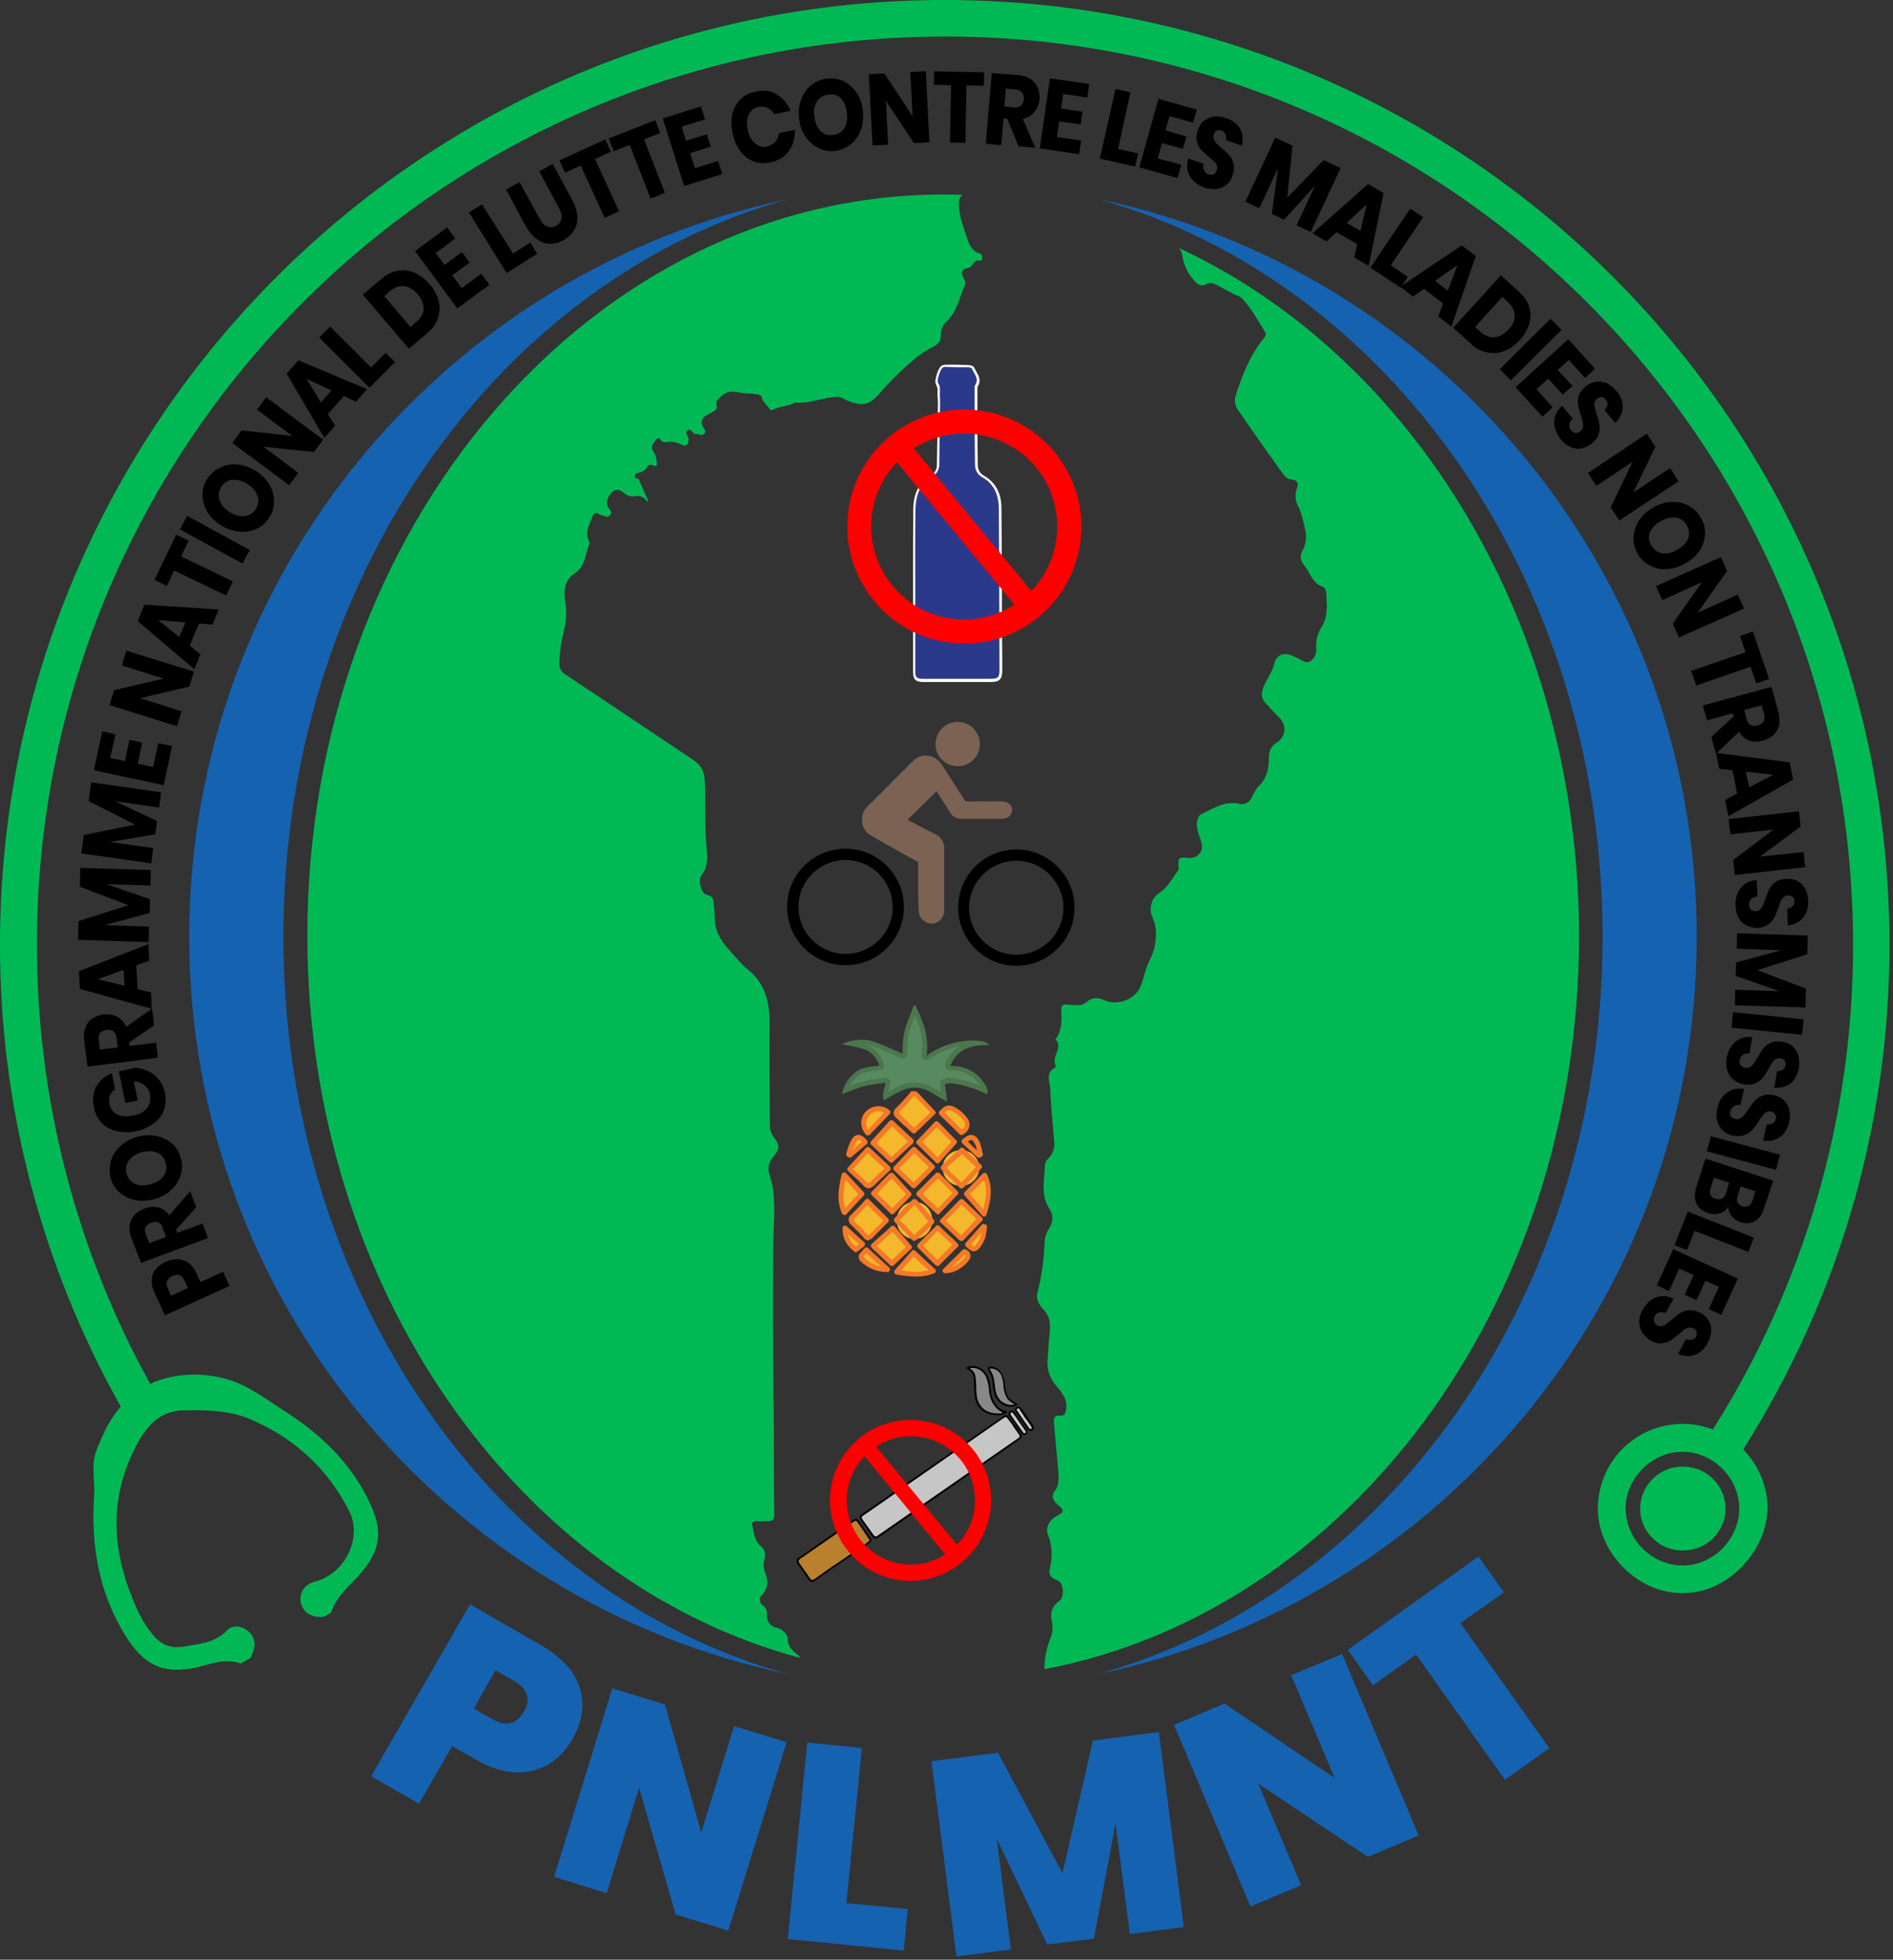 <?xml version="1.0" encoding="UTF-8" standalone="no"?>
<!DOCTYPE svg PUBLIC "-//W3C//DTD SVG 1.1//EN" "http://www.w3.org/Graphics/SVG/1.1/DTD/svg11.dtd">
<svg width="508px" height="526px" version="1.1" xmlns="http://www.w3.org/2000/svg" xmlns:xlink="http://www.w3.org/1999/xlink" xml:space="preserve" xmlns:serif="http://www.serif.com/" style="fill-rule:evenodd;clip-rule:evenodd;stroke-linejoin:round;stroke-miterlimit:2;">
    <rect width="100%" height="100%" fill="#333333" stroke="none"/>
    <g transform="matrix(1,0,0,1,-16.48,-7.434)">
        <g transform="matrix(0,-1,-1,0,428.831,406.496)">
            <path d="M147.637,336.3C243.673,336.3 324.147,278.529 345.624,200.774C326.438,292.599 245.112,361.561 147.637,361.561C50.216,361.561 -31.164,292.599 -50.297,200.774C-28.872,278.529 51.655,336.3 147.637,336.3" style="fill:rgb(21,98,177);fill-rule:nonzero;"/>
        </g>
        <g transform="matrix(-1,0,0,1,782.818,-22.378)">
            <path d="M471.803,83.202C394.047,104.733 336.277,185.153 336.277,281.242C336.277,377.278 394.047,457.698 471.803,479.176C380.031,459.99 311.015,378.664 311.015,281.242C311.015,183.768 380.031,102.334 471.803,83.202" style="fill:rgb(21,98,177);fill-rule:nonzero;"/>
        </g>
        <g transform="matrix(1,0,0,1,0,-10.536)">
            <path d="M332.823,84.529C333.675,85.382 333.782,86.501 333.942,87.513C334.475,89.912 335.701,92.097 337.459,93.802C338.152,94.601 339.271,94.761 340.177,94.282C341.083,93.695 341.936,93.909 342.789,94.388C344.867,95.294 346.679,96.68 348.864,97.426C349.45,97.693 350.037,98.225 350.463,98.812C352.595,101.263 354.14,104.194 355.899,106.966C356.272,107.445 356.219,108.085 355.792,108.564C351.955,113.201 349.77,118.744 348.011,124.446C347.585,125.938 348.118,127.324 349.077,128.55C351.689,132.387 354.46,136.277 357.178,140.114C358.297,141.553 359.203,143.099 360.376,144.591C361.015,145.497 361.761,146.563 362.774,146.616C365.012,146.83 364.959,147.949 364.373,149.494C363.946,151.04 364.16,152.692 364.959,154.077C365.918,156.156 366.345,158.394 366.824,160.579C367.144,162.445 366.878,164.31 365.918,165.962C365.172,167.454 365.545,168.467 366.611,169.906C368.21,171.931 368.743,174.649 371.621,175.555C372.1,175.715 372.367,176.727 372.42,177.474C372.58,180.511 372.846,183.549 371.141,186.267C370.022,187.972 369.542,189.998 369.702,191.969C369.755,192.822 369.595,193.622 369.169,194.368C368.37,195.54 367.41,196.18 365.918,195.274C365.066,194.741 364.213,194.368 363.307,193.995C361.175,192.982 359.043,193.675 358.51,195.86C357.977,198.365 356.325,200.283 355.473,202.628C354.886,204.12 354.94,205.4 355.952,206.519C357.231,207.958 358.564,209.343 359.896,210.729C361.868,212.861 361.495,215.739 359.097,217.284C357.764,218.084 356.965,219.522 357.018,221.068C357.018,224.052 356.538,226.877 354.194,229.062C353.394,229.861 352.914,230.981 352.382,232.047C351.849,233.379 350.303,234.125 348.917,233.699C345.08,232.899 342.096,234.978 338.845,236.523C337.566,237.109 337.353,239.561 338.045,241.48C338.312,242.439 338.685,243.292 338.898,244.144C339.538,246.542 337.886,248.461 335.381,248.248C332.769,247.981 332.556,248.195 332.769,250.806C332.769,251.072 332.823,251.339 332.716,251.499C331.117,253.577 329.945,256.082 327.76,257.521C325.841,258.64 324.935,260.932 325.362,263.064C325.788,264.503 326.534,265.835 326.641,267.434C326.854,270.258 326.321,273.136 325.042,275.641C323.923,277.719 323.496,280.171 322.697,282.409C321.418,286.087 316.515,288.058 312.944,286.46C311.239,285.66 309.533,285.607 308.041,286.939C307.401,287.525 306.655,287.792 305.803,287.739C304.843,287.739 303.937,287.739 302.978,287.632C301.699,287.472 301.219,287.792 301.273,289.231C301.379,291.682 301.539,294.294 299.994,296.532C299.887,296.585 299.78,296.852 299.834,297.012C301.806,299.303 298.555,301.595 299.78,303.94C299.834,304.207 299.727,304.42 299.567,304.58C296.903,306.018 298.288,308.417 298.342,310.442C298.501,315.132 299.034,319.822 299.407,324.511C299.567,326.11 298.981,327.709 297.862,328.882C297.382,329.255 297.009,329.841 296.903,330.48C296.849,334.531 295.57,338.688 298.182,342.578C299.247,344.23 299.088,346.096 297.968,347.801C297.169,349.027 296.796,350.412 296.796,351.798C296.583,356.221 295.997,360.645 294.877,365.068C294.451,366.774 295.357,368.213 296.37,369.332C298.342,371.25 298.395,373.435 298.182,375.94C297.862,378.392 297.755,380.843 297.595,383.188C297.436,385.693 298.288,388.091 299.94,389.956C301.539,391.822 303.085,393.74 302.552,396.512C302.339,397.471 302.072,398.11 300.9,397.951C299.621,397.791 299.247,398.483 299.301,399.603C299.727,404.239 300.1,408.769 300.527,413.406C300.633,415.058 300.633,416.603 299.621,418.042C298.501,419.428 298.981,420.707 300.313,421.826C302.232,423.425 302.072,423.745 299.94,424.971C298.501,425.663 296.903,427.689 297.649,429.767C298.821,432.538 298.981,435.683 298.288,438.614C297.702,440.692 298.395,441.438 300.473,442.291C301.806,442.771 302.232,446.608 300.846,447.567C298.715,449.166 298.182,451.085 298.821,453.536C299.088,454.922 298.928,456.361 298.395,457.64C297.329,460.305 296.743,463.129 296.743,466.007C378.176,450.498 440.21,368.372 440.21,269.352C440.263,185.521 395.816,113.841 332.823,84.529" style="fill:rgb(0,185,85);fill-rule:nonzero;"/>
        </g>
        <g transform="matrix(1,0,0,1,0,-27.846)">
            <path d="M231.18,480.311C231.074,479.991 230.914,479.778 230.701,479.565C229.209,478.445 227.876,477.38 227.876,475.035C227.876,474.182 226.597,472.53 224.998,472.21C223.293,471.944 222.014,470.345 222.28,468.639C222.387,467.787 222.121,466.881 221.321,466.295C220.468,465.815 220.149,464.696 220.628,463.737C220.788,463.63 220.895,463.47 221.055,463.31C222.707,461.392 222.653,459.42 221.747,457.235C221.321,456.169 221.268,454.943 221.641,453.824C222.014,452.385 221.801,451.159 220.522,450.147C218.816,448.708 218.87,446.523 218.283,444.551C218.07,443.751 218.71,443.645 219.349,443.592L222.653,443.592C223.719,443.592 224.252,443.112 224.252,441.993C224.092,430.748 224.252,419.503 224.039,408.204C223.879,396.853 223.933,385.395 223.933,373.99C223.933,369.726 224.146,365.516 224.252,361.252C224.252,357.682 224.252,354.218 223.027,350.754C222.387,349.101 222.76,347.183 223.933,345.851C225.904,343.559 225.798,342.759 223.933,340.201C222.973,338.922 223.08,337.323 223.08,335.831C223.027,327.144 222.867,318.457 222.973,309.771C223.027,304.175 221.801,299.325 217.271,295.594C215.299,293.996 213.7,291.97 211.995,290.052C211.302,289.306 210.662,288.506 210.183,287.707C208.957,285.895 208.264,283.763 208.264,281.578C208.264,280.352 208.104,279.127 207.998,277.794C207.891,276.675 207.784,275.769 206.239,275.503C204.693,275.289 203.681,271.665 204.747,270.226C206.186,268.308 206.399,266.123 206.186,263.938C205.546,257.596 205.813,251.254 205.599,244.912C205.493,242.3 204.64,240.648 202.455,239.209C190.997,231.588 179.592,223.861 168.08,216.24C167.121,215.6 166.482,214.534 166.588,213.308C166.642,210.324 167.121,207.286 167.867,204.302C168.507,201.797 168.613,199.132 168.134,196.521C167.707,193.483 168.134,190.818 170.798,189.113C173.676,187.194 173.516,183.89 174.636,181.226C174.689,180.959 174.689,180.746 174.582,180.533C173.357,178.241 174.582,176.269 175.382,174.191C175.755,173.018 176.288,172.645 177.354,173.338C177.62,173.498 177.887,173.605 178.206,173.658C178.952,173.871 179.645,174.351 180.231,173.498C180.871,172.699 180.178,172.272 179.805,171.633C178.952,170.513 179.272,168.755 180.818,167.316C181.884,166.25 183.163,166.889 183.962,167.636C184.761,168.328 185.827,168.648 186.947,168.488C188.226,168.222 189.558,168.755 190.091,169.981L190.411,169.714C189.611,167.849 188.812,165.983 187.959,164.065C187.906,163.852 187.746,163.692 187.479,163.745C187,163.798 186.787,163.532 186.787,163.106C186.787,162.679 187.053,162.306 187.533,162.253C188.652,162.146 189.718,161.453 190.304,160.388C190.571,159.908 191.21,159.961 191.743,160.174C192.862,160.707 192.862,160.015 192.702,159.268C192.649,158.256 192.382,157.35 191.903,156.604C190.837,155.165 191.85,154.259 192.649,153.193C192.862,152.926 193.395,152.767 193.555,153.033C194.354,154.525 195.58,153.779 196.753,153.832C197.605,153.939 198.458,154.206 199.257,154.525C199.737,154.685 200.27,155.165 200.75,154.685C201.229,154.259 201.336,153.513 201.229,152.873C201.123,152.5 200.91,152.18 200.696,151.754C200.536,151.381 200.643,150.901 201.069,150.688C201.336,150.475 201.709,150.688 201.975,150.901C202.295,151.114 202.775,151.807 203.041,151.754C203.841,151.594 204.747,152.5 205.493,151.701C206.186,150.901 205.28,150.315 205.013,149.676C204.534,148.663 204.853,147.49 205.813,146.904C206.452,146.478 207.252,146.105 207.944,145.732C208.531,145.359 209.01,144.986 208.797,144.186C208.371,142.907 209.383,142.268 210.183,141.522C212.474,139.39 215.032,141.042 217.431,140.882C218.07,140.882 218.763,140.989 219.349,141.095C220.202,141.149 220.788,141.202 221.055,142.321C221.215,143.28 222.44,144.026 223.027,145.092C223.24,145.465 223.773,145.359 224.092,145.199C225.798,144.293 227.823,144.346 229.475,143.547C229.635,143.387 229.742,143.334 230.008,143.334C233.898,143.707 237.469,141.788 241.36,141.841C242.319,141.841 243.118,142.534 243.971,142.854C247.915,144.346 249.62,144.08 252.232,141.202C255.323,137.578 258.787,134.274 262.411,131.183C263.956,130.063 265.608,128.997 267.26,128.145C268.326,127.612 269.019,126.546 268.966,125.32C268.913,123.935 269.392,122.602 270.405,121.696C273.336,118.978 273.922,115.141 275.414,111.784C275.734,110.984 275.308,110.345 274.935,109.652C274.455,108.479 274.455,107.52 276.054,107.254C276.64,107.2 277.173,106.827 277.546,106.188C277.866,105.655 278.292,105.122 279.038,105.228C279.571,105.282 279.998,105.335 280.051,104.589C280.104,104.003 279.998,103.47 279.358,103.31C277.12,102.617 276.534,100.752 275.894,98.886C275.041,96.382 274.135,93.93 273.869,91.265C273.602,89.294 273.922,88.228 274.775,87.588C273.07,87.535 271.417,87.482 269.712,87.482C175.382,87.535 98.958,176.536 98.958,286.374C98.958,381.025 155.61,460.166 231.5,480.364L231.18,480.311Z" style="fill:rgb(0,185,85);fill-rule:nonzero;"/>
        </g>
        <g transform="matrix(1,0,0,1,0,389.605)">
            <path d="M157.065,77.276C159.036,73.918 158.13,71.147 154.347,68.962L149.444,66.138L143.635,76.423L148.538,79.248C152.215,81.38 155.093,80.687 157.065,77.276M137.825,86.496L128.925,101.951L116.082,94.596L142.622,48.444L161.754,59.476C167.297,62.727 170.761,66.511 172.093,70.987C173.479,75.517 172.733,80.047 170.015,84.79C168.363,87.668 166.231,89.853 163.566,91.452C160.902,92.998 157.971,93.691 154.613,93.531C151.309,93.371 147.791,92.198 144.167,90.12L137.825,86.496Z" style="fill:rgb(21,98,177);fill-rule:nonzero;"/>
        </g>
        <g transform="matrix(1,0,0,1,0,446.257)">
            <path d="M211.92,79.381L197.797,75.064L187.991,41.009L179.304,69.308L165.181,64.938L180.796,14.362L194.919,18.679L204.672,53.054L213.466,24.488L227.588,28.805L211.92,79.381Z" style="fill:rgb(21,98,177);fill-rule:nonzero;"/>
        </g>
        <g transform="matrix(1,0,0,1,0,466.125)">
            <path d="M243.619,52.126L260.087,53.725L259.021,64.864L227.898,61.773L233.12,9.012L247.776,10.504L243.619,52.126Z" style="fill:rgb(21,98,177);fill-rule:nonzero;"/>
        </g>
        <g transform="matrix(1,0,0,1,0,464.91)">
            <path d="M327.461,7.434L334.176,59.769L319.68,61.634L315.843,31.896L310.034,62.86L297.51,64.459L283.973,36.053L287.757,65.791L273.155,67.656L266.44,15.268L284.293,12.977L301.614,45.326L309.768,9.726L327.461,7.434Z" style="fill:rgb(21,98,177);fill-rule:nonzero;"/>
        </g>
        <g transform="matrix(1,0,0,1,0,430.535)">
            <path d="M397.202,69.548L383.559,75.304L354.14,55.638L365.652,82.925L352.062,88.627L331.544,39.863L345.08,34.161L374.658,54.146L362.987,26.54L376.63,20.838L397.202,69.548Z" style="fill:rgb(21,98,177);fill-rule:nonzero;"/>
        </g>
        <g transform="matrix(1,0,0,1,0,370.388)">
            <path d="M413.233,54.855L420.054,64.447L408.383,72.708L432.259,106.283L420.321,114.757L396.498,81.128L384.933,89.389L378.165,79.903L413.233,54.855Z" style="fill:rgb(21,98,177);fill-rule:nonzero;"/>
        </g>
        <g transform="matrix(1,0,0,1,0,-244.358)">
            <path d="M264.175,434.414C262.256,434.414 261.723,433.881 261.723,431.963L261.723,404.197C261.723,399.134 261.67,393.911 261.83,388.848C261.883,386.29 262.256,382.986 264.921,380.747C265.241,380.428 265.614,380.161 265.933,379.948C266.307,379.628 266.52,379.522 266.839,379.309C267.639,378.722 268.172,377.763 268.225,376.697C268.278,371.314 268.385,365.932 268.438,360.496C268.438,359.59 268.438,358.684 268.385,357.831L268.385,356.978C268.492,356.232 268.332,355.486 267.905,354.793C267.692,354.367 267.692,353.781 267.852,353.354C268.065,352.342 268.705,350.583 269.344,350.21C269.717,349.997 269.984,349.944 270.41,349.944L276.272,349.944C276.326,349.944 277.392,349.944 277.552,350.53C277.711,350.903 277.871,351.223 278.138,351.596C278.671,352.662 279.364,353.887 278.351,355.433L278.351,360.336C278.351,365.665 278.351,371.155 278.404,376.537C278.404,377.816 279.097,378.935 280.27,379.575C283.201,381.28 284.746,384.158 284.8,387.995C284.906,399.347 284.906,410.805 284.959,421.997L285.013,431.483C285.013,432.602 284.959,433.295 284.533,433.775C284.053,434.201 283.307,434.255 282.188,434.255L264.175,434.414Z" style="fill:rgb(43,57,139);fill-rule:nonzero;"/>
        </g>
        <g transform="matrix(1,0,0,1,0,-244.188)">
            <path d="M273.336,349.512L270.405,349.512C269.978,349.512 269.552,349.566 269.179,349.779C268.433,350.259 267.793,352.124 267.634,353.136C267.42,353.723 267.42,354.362 267.74,354.948C268.007,355.535 268.166,356.174 268.06,356.867L268.06,357.72C268.166,358.626 268.166,359.478 268.166,360.384C268.06,365.82 268.007,371.203 267.9,376.586C267.9,377.545 267.42,378.398 266.674,378.877C266.408,379.144 266.195,379.304 265.875,379.464C265.608,379.73 265.182,379.997 264.809,380.37C261.984,382.661 261.558,386.072 261.558,388.63C261.505,393.746 261.505,399.022 261.505,404.032L261.505,431.905C261.505,433.983 262.198,434.676 264.276,434.676L282.236,434.676C283.462,434.676 284.261,434.57 284.794,433.983C285.327,433.397 285.434,432.704 285.434,431.532C285.434,428.334 285.434,425.296 285.38,422.099C285.38,410.96 285.327,399.396 285.221,387.991C285.221,383.94 283.515,381.009 280.531,379.304C279.518,378.771 278.879,377.705 278.879,376.532C278.772,371.15 278.772,365.714 278.772,360.331L278.772,355.481C279.891,353.883 279.145,352.497 278.505,351.431C278.292,351.058 278.132,350.738 277.973,350.418C277.706,349.672 276.587,349.619 276.374,349.619C275.414,349.566 274.455,349.566 273.336,349.512M273.336,350.205L276.267,350.205C276.587,350.205 277.173,350.312 277.28,350.525C277.866,352.017 279.358,353.243 278.132,355.055C278.026,355.215 277.973,355.428 278.026,355.641C278.026,362.516 278.026,369.498 278.132,376.426C278.132,377.811 278.879,379.091 280.104,379.73C283.302,381.542 284.421,384.473 284.528,387.884C284.634,402.38 284.634,416.929 284.688,431.425C284.688,433.557 284.315,433.823 282.129,433.823L264.169,433.823C262.411,433.823 262.091,433.397 262.091,431.745L262.091,410.054C262.091,402.86 262.038,395.665 262.144,388.524C262.198,385.646 262.73,382.768 265.129,380.743C265.715,380.21 266.408,379.837 267.047,379.357C267.9,378.664 268.486,377.652 268.54,376.532C268.593,371.15 268.646,365.767 268.753,360.331C268.753,359.478 268.753,358.572 268.699,357.56C268.646,356.547 268.966,355.428 268.22,354.415C267.793,353.723 268.806,350.685 269.499,350.259C269.819,350.152 270.032,350.045 270.405,350.099L273.336,350.205" style="fill:white;fill-rule:nonzero;"/>
        </g>
        <g transform="matrix(1,0,0,1,0,-242.461)">
            <path d="M293.268,408.525L261.718,370.259C273.336,362.798 288.791,366.156 296.252,377.721C302.488,387.42 301.209,400.157 293.268,408.525M250.26,391.204C250.26,384.755 252.765,378.573 257.188,373.99L288.738,412.202C277.12,419.663 261.665,416.305 254.257,404.741C251.699,400.744 250.26,396 250.26,391.204M275.308,359.814C257.934,359.814 243.864,373.883 243.864,391.204C243.864,408.578 257.934,422.647 275.308,422.647C292.628,422.647 306.698,408.578 306.698,391.204C306.698,373.937 292.575,359.814 275.308,359.814" style="fill:rgb(255,0,0);fill-rule:nonzero;"/>
        </g>
        <g transform="matrix(1,0,0,1,0,267.786)">
            <path d="M270.89,138.985L252.29,151.935C251.278,152.681 251.278,152.681 250.532,151.562L247.867,147.832C247.227,146.819 247.227,146.766 248.187,146.126L267.532,132.803L285.332,120.332C286.612,119.533 286.612,119.533 287.464,120.758C288.264,121.984 289.063,123.05 289.809,124.222C290.609,125.395 290.609,125.342 289.543,126.141L273.874,136.96L270.89,138.985Z" style="fill:rgb(198,198,198);fill-rule:nonzero;"/>
        </g>
        <g transform="matrix(1,0,0,1,0,267.36)">
            <path d="M286.398,120.465C286.185,120.465 285.972,120.625 285.439,120.945L248.346,146.739C247.547,147.272 247.547,147.272 248.08,148.124L250.745,151.855C251.384,152.654 251.384,152.654 252.184,152.121L289.543,126.221C290.289,125.688 290.289,125.688 289.703,124.782C289.116,123.982 288.583,123.289 288.104,122.437L287.251,121.318C286.825,120.731 286.665,120.465 286.398,120.465M251.331,153.081C250.958,153.081 250.745,152.761 250.265,152.121L247.654,148.338C246.961,147.272 246.961,147.059 248.027,146.312L285.226,120.571C286.505,119.559 286.718,119.612 287.624,120.998L288.477,122.17C289.063,122.97 289.596,123.716 290.022,124.462C290.928,125.741 290.928,125.901 289.756,126.647L289.703,126.7L252.45,152.601C251.97,152.868 251.597,153.081 251.331,153.081" style="fill-rule:nonzero;"/>
        </g>
        <g transform="matrix(1,0,0,1,0,307.021)">
            <path d="M242.367,119.421C240.022,121.02 237.57,122.725 235.225,124.377C234.586,124.91 234.106,124.857 233.627,124.111C232.721,122.725 231.761,121.339 230.802,120.007C230.429,119.634 230.376,119.101 230.749,118.728C230.802,118.621 230.909,118.568 231.015,118.515C235.865,115.21 240.715,111.8 245.458,108.495C245.991,108.069 246.417,108.122 246.737,108.709C247.75,110.148 248.709,111.586 249.775,113.025C250.148,113.612 250.095,113.931 249.455,114.304C247.163,116.116 244.818,117.822 242.367,119.421" style="fill:rgb(185,128,46);fill-rule:nonzero;"/>
        </g>
        <g transform="matrix(1,0,0,1,0,307.117)">
            <path d="M246.113,108.501C246.007,108.501 245.847,108.554 245.634,108.714C240.784,112.071 236.041,115.429 231.191,118.733C231.085,118.786 231.031,118.84 230.978,118.946C230.871,119.053 230.818,119.213 230.818,119.373C230.818,119.533 230.871,119.746 230.978,119.852C232.15,121.504 233.056,122.783 233.856,123.956C233.962,124.222 234.229,124.382 234.389,124.382C234.549,124.436 234.762,124.329 235.135,124.116C236.627,122.997 238.119,122.037 239.612,120.918C240.571,120.332 241.37,119.746 242.276,119.159C243.715,118.147 245.154,117.134 246.7,116.175C247.606,115.535 248.565,114.843 249.418,114.203C249.631,114.043 249.844,113.883 249.844,113.777C249.844,113.67 249.791,113.51 249.578,113.297C248.618,111.858 247.606,110.366 246.646,108.927C246.487,108.714 246.38,108.607 246.273,108.554C246.22,108.501 246.113,108.501 246.113,108.501M234.442,124.915L234.282,124.915C233.909,124.862 233.696,124.649 233.376,124.222C232.577,122.997 231.724,121.718 230.552,120.119C230.392,119.959 230.232,119.692 230.232,119.373C230.232,119.106 230.338,118.786 230.498,118.573C230.658,118.467 230.765,118.413 230.925,118.36C235.721,115.003 240.571,111.645 245.314,108.341C245.687,108.074 246.007,107.968 246.327,108.021C246.593,108.074 246.806,108.234 247.073,108.661C247.979,110.046 248.991,111.538 250.004,112.924C250.217,113.297 250.324,113.564 250.27,113.83C250.217,114.203 249.897,114.416 249.631,114.576C248.778,115.216 247.819,115.909 246.966,116.495C245.421,117.561 243.982,118.52 242.489,119.533C241.583,120.172 240.731,120.758 239.878,121.345C238.333,122.41 236.84,123.423 235.348,124.489C235.028,124.809 234.709,124.915 234.442,124.915" style="fill-rule:nonzero;"/>
        </g>
        <g transform="matrix(1,0,0,1,0,220.823)">
            <path d="M276.091,153.78C278.223,152.927 280.515,154.099 281.421,156.444C281.794,157.457 282.007,158.629 282.06,159.749C282.113,161.507 282.806,163.106 283.925,164.385C284.618,164.971 285.418,165.398 286.217,165.718C285.578,166.037 284.778,166.25 283.979,166.091C280.515,165.984 278.33,163.906 278.17,160.388C278.116,159.269 278.116,158.043 277.957,156.871C277.903,155.112 277.69,154.792 276.091,153.78" style="fill:rgb(136,136,136);fill-rule:nonzero;"/>
        </g>
        <g transform="matrix(1,0,0,1,0,221.25)">
            <path d="M276.715,153.459C277.887,154.312 278.207,154.792 278.367,156.55C278.42,157.403 278.474,158.309 278.474,159.108C278.474,159.481 278.474,159.748 278.527,160.068C278.687,163.425 280.712,165.504 284.123,165.557C284.656,165.61 285.242,165.557 285.668,165.344C284.975,165.024 284.389,164.651 283.856,164.118C282.63,162.786 281.991,161.134 281.884,159.322C281.831,158.256 281.565,157.083 281.245,156.124C280.765,154.951 280.019,154.099 279.006,153.672C278.207,153.299 277.461,153.246 276.715,153.459M284.442,166.037L284.016,166.037C280.392,165.93 278.1,163.745 277.941,160.068C277.941,159.748 277.941,159.481 277.887,159.108C277.887,158.309 277.834,157.403 277.834,156.55C277.674,154.792 277.514,154.578 275.969,153.566L275.596,153.299L276.022,153.139C277.035,152.713 278.154,152.713 279.166,153.193C280.286,153.672 281.192,154.632 281.724,155.857C282.098,156.977 282.257,158.149 282.364,159.268C282.417,160.974 283.11,162.519 284.176,163.745C284.762,164.278 285.562,164.704 286.414,164.971L286.894,165.184L286.468,165.45C285.828,165.823 285.189,166.037 284.442,166.037" style="fill-rule:nonzero;"/>
        </g>
        <g transform="matrix(1,0,0,1,0,219.981)">
            <path d="M289.207,164.513C287.022,165.472 284.357,164.087 283.611,161.742C283.345,160.889 283.238,159.93 283.185,158.97C283.131,157.638 282.705,156.359 281.959,155.24C281.639,154.707 281.799,154.547 282.385,154.547C283.611,154.547 284.73,155.293 285.263,156.412C285.636,157.318 285.903,158.331 285.956,159.29C286.009,160.196 286.169,161.102 286.489,161.902C287.022,163.074 287.022,163.074 289.207,164.513" style="fill:rgb(136,136,136);fill-rule:nonzero;"/>
        </g>
        <g transform="matrix(1,0,0,1,0,219.278)">
            <path d="M282.028,155.538C282.028,155.538 282.082,155.591 282.188,155.804C282.934,156.923 283.307,158.309 283.414,159.641C283.467,160.547 283.627,161.453 283.894,162.359C284.267,163.425 285.119,164.438 286.185,164.864C287.038,165.291 287.837,165.344 288.743,165.131C286.931,163.905 286.825,163.798 286.345,162.679C286.025,161.773 285.759,160.921 285.759,160.015C285.706,159.002 285.492,158.096 285.119,157.19C284.64,156.177 283.574,155.485 282.508,155.485C282.135,155.485 282.082,155.538 282.028,155.538M287.677,165.77C287.144,165.77 286.505,165.664 285.972,165.397C284.746,164.811 283.84,163.798 283.361,162.519C283.147,161.613 282.934,160.654 282.881,159.695C282.828,158.416 282.455,157.19 281.762,156.071C281.549,155.858 281.442,155.538 281.549,155.325C281.708,155.111 282.028,154.952 282.295,154.952C283.627,154.952 284.853,155.804 285.386,156.923C285.812,157.936 286.079,158.895 286.132,159.908C286.185,160.867 286.345,161.667 286.718,162.466C287.144,163.479 287.144,163.479 289.223,164.864L289.703,165.184L289.276,165.344C288.85,165.664 288.264,165.77 287.677,165.77" style="fill-rule:nonzero;"/>
        </g>
        <g transform="matrix(1,0,0,1,0,238.581)">
            <path d="M290.198,150.336L291.744,152.628C291.957,153.001 292.063,153.374 291.637,153.641C291.211,153.907 290.944,153.694 290.678,153.374L287.533,148.844C287.32,148.524 287.16,148.098 287.64,147.832C288.12,147.512 288.386,147.725 288.599,148.098C289.132,148.897 289.665,149.59 290.198,150.336" style="fill:rgb(198,198,198);fill-rule:nonzero;"/>
        </g>
        <g transform="matrix(1,0,0,1,0,238.325)">
            <path d="M288.061,148.2C287.955,148.2 287.848,148.253 287.795,148.306C287.688,148.359 287.635,148.466 287.635,148.519C287.635,148.626 287.688,148.786 287.795,148.999C288.647,150.225 289.5,151.397 290.353,152.623L290.992,153.529C291.259,153.902 291.365,153.902 291.579,153.742C291.685,153.689 291.738,153.582 291.792,153.529C291.792,153.422 291.738,153.316 291.632,153.156L289.607,150.225C289.234,149.692 288.914,149.159 288.487,148.626C288.274,148.306 288.168,148.2 288.061,148.2M291.312,154.275C290.939,154.275 290.619,153.902 290.513,153.795L289.873,152.889C289.074,151.717 288.221,150.491 287.368,149.265C287.102,148.999 287.049,148.679 287.102,148.466C287.155,148.253 287.315,148.093 287.528,147.88C288.274,147.4 288.754,148.093 288.861,148.306L289.926,149.852L291.952,152.783C292.058,152.943 292.271,153.316 292.165,153.582C292.111,153.795 292.005,153.955 291.792,154.115C291.632,154.222 291.419,154.275 291.312,154.275" style="fill-rule:nonzero;"/>
        </g>
        <g transform="matrix(1,0,0,1,0,236.449)">
            <path d="M291.914,151.429C292.447,152.175 293.033,152.868 293.406,153.668C293.62,153.987 293.833,154.36 293.353,154.68C292.927,155 292.607,154.733 292.394,154.36L289.303,149.99C289.09,149.617 288.823,149.244 289.303,148.871C289.836,148.551 290.209,148.871 290.422,149.297C290.955,150.044 291.435,150.736 291.914,151.429" style="fill:rgb(198,198,198);fill-rule:nonzero;"/>
        </g>
        <g transform="matrix(1,0,0,1,0,236.141)">
            <path d="M289.782,149.291C289.729,149.291 289.623,149.344 289.516,149.398C289.356,149.451 289.303,149.611 289.303,149.664C289.303,149.771 289.463,149.984 289.569,150.144L292.607,154.567C292.714,154.727 292.874,154.834 293.033,154.887C293.087,154.887 293.14,154.887 293.193,154.834C293.46,154.62 293.406,154.514 293.193,154.141C292.82,153.555 292.5,153.075 292.074,152.542L291.435,151.689L291.221,151.316C290.902,150.783 290.529,150.357 290.209,149.824C290.049,149.398 289.889,149.291 289.782,149.291M293.087,155.367L292.927,155.367C292.607,155.313 292.394,154.993 292.181,154.834L289.143,150.41C288.983,150.144 288.77,149.877 288.823,149.557C288.876,149.291 288.983,149.131 289.196,149.025C289.942,148.492 290.475,149.184 290.688,149.451L291.754,150.996L292.394,151.902L292.607,152.222C293.033,152.755 293.353,153.288 293.726,153.874C293.886,154.141 294.259,154.727 293.566,155.207C293.353,155.313 293.193,155.367 293.087,155.367" style="fill-rule:nonzero;"/>
        </g>
        <g transform="matrix(1,0,0,1,0,280.321)">
            <path d="M273.283,141.697L251.592,115.423C259.48,110.201 270.138,112.492 275.361,120.433C279.731,127.148 278.879,135.995 273.283,141.751L273.283,141.697ZM243.705,129.813C243.705,125.389 245.41,121.179 248.501,117.981L270.138,144.362C262.198,149.478 251.592,147.133 246.476,139.139C244.664,136.368 243.705,133.17 243.705,129.813M260.865,108.229C248.927,108.229 239.228,117.875 239.228,129.759C239.228,141.697 248.874,151.45 260.812,151.45C272.696,151.45 282.449,141.751 282.449,129.813C282.503,117.928 272.803,108.282 260.865,108.229" style="fill:rgb(255,0,0);fill-rule:nonzero;"/>
        </g>
        <g transform="matrix(1,0,0,1,0,40.519)">
            <path d="M269.43,261.172C268.524,260.639 267.777,260.213 267.031,259.733C265.539,258.721 263.78,258.134 261.968,258.081C260.423,258.081 258.877,258.508 257.545,259.254C256.586,259.787 255.626,260.32 254.667,260.852L254.134,261.172C254.134,260.426 254.241,259.787 254.454,259.094C254.561,258.561 254.774,258.134 254.827,257.602C254.88,257.388 254.774,257.122 254.614,257.015C254.507,256.909 254.347,256.802 254.187,256.802L254.081,256.802C253.388,256.909 252.802,256.962 252.162,257.069C250.723,257.282 249.391,257.495 248.059,257.815C246.673,258.188 245.394,258.614 244.115,259.2L243.475,259.467C243.955,257.815 245.021,256.322 246.353,255.257C247.845,253.978 249.551,253.818 251.629,253.551C252.002,253.498 252.375,253.498 252.749,253.445C252.908,253.445 253.068,253.391 253.175,253.178C253.335,252.965 253.335,252.752 253.281,252.592C252.322,250.034 250.723,248.435 248.538,247.689C247.366,247.263 246.14,246.996 244.914,246.836C245.82,246.57 246.78,246.463 247.792,246.463C248.645,246.463 249.551,246.676 250.404,246.889C252.322,247.582 254.134,248.328 255.999,249.181C256.905,249.607 257.705,249.927 258.558,250.354C258.611,250.407 258.717,250.407 258.824,250.407C258.984,250.407 259.144,250.354 259.197,250.3C259.357,250.194 259.464,249.927 259.464,249.714L259.464,247.103C259.517,244.171 260.636,241.4 261.809,238.629C261.915,238.416 261.968,238.203 262.075,237.936C263.834,241.613 265.379,245.557 264.473,250.034C264.42,250.354 264.526,250.567 264.793,250.727C265.006,250.94 265.273,250.94 265.539,250.727C268.63,248.488 272.307,247.103 276.145,246.836C276.464,246.783 276.891,246.783 277.21,246.783C277.743,246.783 278.276,246.836 278.863,246.889C275.558,247.263 272.521,248.595 270.762,252.805C270.709,253.072 270.709,253.285 270.815,253.391C270.922,253.551 271.188,253.711 271.401,253.711L271.828,253.711C274.972,253.551 277.85,255.043 279.715,257.602C280.302,258.188 280.621,258.934 280.781,259.733C277.957,258.348 274.972,257.442 271.934,257.015C271.774,257.015 271.615,256.962 271.455,256.962C271.295,256.962 271.135,256.962 271.028,257.015C270.709,257.069 270.549,257.122 270.229,257.282L269.962,257.388C269.696,257.495 269.43,257.761 269.483,258.081L269.909,261.545L269.43,261.172Z" style="fill:rgb(88,138,95);fill-rule:nonzero;"/>
        </g>
        <g transform="matrix(1,0,0,1,0,40.456)">
            <path d="M262.144,236.875L261.665,236.875C261.505,237.354 261.345,237.94 261.132,238.42C259.959,241.245 258.84,244.069 258.733,247.16C258.68,248.12 258.733,249.079 258.733,249.825C255.962,248.653 253.297,247.32 250.526,246.414C249.62,246.148 248.661,246.041 247.702,246.041C245.783,246.094 243.918,246.521 242.266,247.267C244.291,247.587 246.263,247.96 248.181,248.546C250.26,249.185 251.699,250.838 252.498,253.023C250.047,253.342 247.755,253.342 245.836,254.941C244.078,256.38 242.852,258.405 242.426,260.644C244.397,259.951 246.263,259.098 248.128,258.565C250.047,258.086 252.072,257.926 254.15,257.606C253.83,259.365 253.031,260.857 253.671,262.349C255.056,261.496 256.442,260.697 257.827,260.004C259.107,259.258 260.545,258.938 261.984,258.885C263.636,258.938 265.289,259.471 266.674,260.377C267.793,261.123 269.072,261.816 270.618,262.669C270.405,260.91 270.298,259.471 270.085,257.979C270.458,257.872 270.778,257.766 271.151,257.713L271.844,257.713C275.148,258.192 278.399,259.205 281.383,260.75C281.703,259.258 281.01,258.245 280.264,257.233C278.346,254.568 275.095,252.969 271.844,253.129L271.471,253.129C273.496,248.12 277.546,247.48 282.023,247.48L282.076,247.48C281.49,246.947 280.904,246.627 280.158,246.467C279.198,246.308 278.239,246.254 277.173,246.254C276.8,246.254 276.427,246.254 276.054,246.308C272.11,246.627 268.326,248.013 265.129,250.358C265.875,245.135 264.169,241.032 262.144,236.875M262.038,239.699C263.477,242.844 264.436,246.201 263.743,249.985C263.69,250.518 263.956,251.051 264.383,251.317C264.649,251.371 264.862,251.477 265.129,251.477C265.448,251.477 265.662,251.371 265.875,251.317C268.273,249.612 271.044,248.439 273.922,247.853C272.164,249.026 270.884,250.624 270.192,252.543C270.032,252.916 270.085,253.449 270.405,253.769C270.618,254.089 271.098,254.302 271.471,254.302L271.897,254.302C274.775,254.195 277.546,255.581 279.198,257.979C279.305,258.086 279.411,258.245 279.518,258.352C277.067,257.393 274.615,256.7 272.057,256.274C271.897,256.274 271.737,256.22 271.471,256.22C271.258,256.22 271.098,256.22 270.831,256.274C270.565,256.327 270.298,256.38 269.978,256.487L269.765,256.647C269.126,256.807 268.699,257.446 268.753,258.032L269.019,260.164C268.433,259.844 267.9,259.525 267.42,259.205C265.768,258.139 263.956,257.553 261.984,257.499C260.279,257.499 258.68,257.926 257.188,258.778C256.442,259.151 255.642,259.631 254.896,260.057C254.95,259.844 255.003,259.631 255.056,259.311C255.163,258.885 255.323,258.299 255.429,257.766C255.536,257.02 255.056,256.327 254.363,256.22L253.884,256.22C253.191,256.327 252.605,256.38 252.018,256.487C250.579,256.7 249.194,256.966 247.755,257.339C246.689,257.606 245.57,257.979 244.557,258.352C245.143,257.446 245.836,256.54 246.689,255.794C247.968,254.728 249.673,254.568 251.592,254.355L252.658,254.248C253.031,254.195 253.457,253.982 253.617,253.609C253.83,253.342 253.83,252.863 253.724,252.49C252.765,249.878 251.112,248.173 248.927,247.267C249.354,247.32 249.78,247.48 250.047,247.587C252.018,248.279 253.83,249.026 255.642,249.825C256.495,250.251 257.295,250.571 258.147,250.997C258.36,251.051 258.52,251.104 258.68,251.104C259.373,251.104 259.959,250.518 259.959,249.772L259.959,247.16C260.119,244.602 260.972,242.151 262.038,239.699" style="fill:rgb(75,119,77);fill-rule:nonzero;"/>
        </g>
        <g transform="matrix(-0.732,-0.681,-0.681,0.732,597.084,322.502)">
            <rect x="252.376" y="222.483" width="6.787" height="7.371" style="fill:rgb(243,184,43);"/>
        </g>
        <g transform="matrix(1,0,0,1,0,87.609)">
            <path d="M251.683,226.622L255.733,230.353L260.156,226.196L255.84,222.146L251.683,226.622ZM255.733,231.898C255.573,231.898 255.413,231.845 255.253,231.739L250.297,227.102C250.031,226.889 250.031,226.409 250.244,226.143L255.2,220.707C255.307,220.6 255.52,220.493 255.68,220.493C255.84,220.493 255.999,220.547 256.159,220.653L261.489,225.61C261.595,225.77 261.649,225.929 261.649,226.143C261.649,226.303 261.649,226.516 261.489,226.676L256.053,231.739C256.053,231.845 255.893,231.898 255.733,231.898" style="fill:rgb(244,121,40);fill-rule:nonzero;"/>
        </g>
        <g transform="matrix(1,0,0,1,0,101.775)">
            <path d="M244.504,219.486L249.407,214.103L254.896,219.219C253.191,220.818 251.912,222.097 250.473,223.43C249.887,224.016 249.354,224.122 248.661,223.376C247.275,221.991 245.73,220.658 244.504,219.486" style="fill:rgb(243,184,43);fill-rule:nonzero;"/>
        </g>
        <g transform="matrix(1,0,0,1,0,101.669)">
            <path d="M245.389,219.592C245.655,219.805 245.922,220.018 246.135,220.285C247.094,221.137 248.107,222.043 249.066,223.056C249.439,223.429 249.492,223.429 249.919,223.109C251.091,221.937 252.423,220.711 253.809,219.379L249.332,215.275L245.389,219.592ZM249.492,224.708C249.066,224.708 248.64,224.495 248.16,223.962C247.254,222.949 246.295,222.097 245.282,221.191C244.909,220.764 244.429,220.444 244.11,220.071C243.79,219.858 243.79,219.379 244.003,219.165L248.853,213.889C248.959,213.729 249.173,213.623 249.332,213.623C249.492,213.623 249.652,213.676 249.812,213.783L255.301,218.899C255.408,219.006 255.514,219.165 255.514,219.379C255.514,219.645 255.461,219.752 255.301,219.912C253.596,221.457 252.264,222.789 250.878,224.122C250.345,224.495 249.972,224.708 249.492,224.708" style="fill:rgb(244,121,40);fill-rule:nonzero;"/>
        </g>
        <g transform="matrix(1,0,0,1,0,72.048)">
            <path d="M262.144,228.966L267.047,234.029L261.718,238.986C260.332,237.707 258.84,236.481 257.561,235.095C256.868,234.456 256.815,233.923 257.614,233.123C258.947,231.844 260.172,230.352 261.398,228.966L262.144,228.966Z" style="fill:rgb(243,184,43);fill-rule:nonzero;"/>
        </g>
        <g transform="matrix(1,0,0,1,0,71.963)">
            <path d="M261.729,229.675C261.462,229.995 261.142,230.368 260.823,230.688C259.97,231.7 259.064,232.713 258.105,233.619C257.785,233.938 257.732,234.098 257.732,234.152C257.732,234.205 257.785,234.418 258.051,234.685C258.957,235.537 259.97,236.39 260.823,237.349C261.196,237.562 261.462,237.882 261.835,238.149L266.152,234.045L261.888,229.675L261.729,229.675ZM261.729,239.694C261.569,239.694 261.409,239.641 261.302,239.588C260.823,239.108 260.45,238.735 259.917,238.255C258.957,237.456 257.998,236.55 257.039,235.591C256.666,235.271 256.293,234.844 256.293,234.205C256.293,233.512 256.719,233.032 257.092,232.713C258.051,231.807 258.957,230.794 259.81,229.835C260.183,229.408 260.556,228.982 260.876,228.556C260.982,228.396 261.249,228.343 261.409,228.343L262.102,228.396C262.262,228.396 262.421,228.449 262.581,228.556L267.378,233.672C267.538,233.779 267.591,233.938 267.591,234.098C267.591,234.258 267.538,234.471 267.324,234.578L262.102,239.588C262.102,239.641 261.942,239.694 261.729,239.694" style="fill:rgb(244,121,40);fill-rule:nonzero;"/>
        </g>
        <g transform="matrix(1,0.011,0.011,-1,-2.166,537.204)">
            <ellipse cx="261.806" cy="205.091" rx="4.772" ry="4.984" style="fill:rgb(243,184,43);"/>
        </g>
        <g transform="matrix(1,0,0,1,0,129.733)">
            <path d="M257.929,205.16C259.154,206.439 260.487,207.825 261.819,209.211L265.656,205.533L261.872,201.11L257.929,205.16ZM261.819,210.756C261.606,210.756 261.446,210.703 261.34,210.596C259.847,208.891 258.408,207.399 256.916,206.013L256.543,205.64C256.33,205.32 256.33,204.947 256.543,204.681L261.393,199.671C261.499,199.618 261.659,199.511 261.926,199.511C262.086,199.511 262.246,199.618 262.405,199.671L267.095,205.16C267.308,205.427 267.308,205.853 267.042,206.066L262.299,210.596C262.139,210.703 261.979,210.756 261.819,210.756" style="fill:rgb(244,121,40);fill-rule:nonzero;"/>
        </g>
        <g transform="matrix(0.688,-0.726,-0.726,-0.688,237.773,668.324)">
            <rect x="264.516" y="208.679" width="7.047" height="7.052" style="fill:rgb(243,184,43);"/>
        </g>
        <g transform="matrix(1,0,0,1,0,115.471)">
            <path d="M264.02,212.398L268.23,216.235L272.121,212.185L268.23,208.241L264.02,212.398ZM268.23,217.887C268.017,217.887 267.857,217.834 267.751,217.674L262.635,212.931C262.528,212.825 262.368,212.611 262.368,212.452C262.368,212.292 262.421,212.132 262.581,211.919L267.644,206.856C267.911,206.642 268.337,206.642 268.55,206.856L273.453,211.705C273.72,211.972 273.72,212.398 273.453,212.611L268.603,217.674C268.603,217.834 268.444,217.887 268.23,217.887" style="fill:rgb(244,121,40);fill-rule:nonzero;"/>
        </g>
        <g transform="matrix(-0.722,-0.691,-0.691,0.722,602.327,343.395)">
            <rect x="258.331" y="215.637" width="6.741" height="7.122" style="fill:rgb(243,184,43);"/>
        </g>
        <g transform="matrix(1,0,0,1,0,101.573)">
            <path d="M257.774,219.48L261.665,223.264L265.768,219.16L261.824,215.376L257.774,219.48ZM261.665,224.809C261.505,224.809 261.345,224.756 261.238,224.649L256.389,219.96C256.282,219.853 256.175,219.693 256.175,219.48C256.175,219.32 256.229,219.16 256.335,219.054L261.238,213.884C261.451,213.618 261.931,213.618 262.198,213.884L267.154,218.574C267.26,218.681 267.367,218.894 267.367,219.054C267.367,219.213 267.314,219.373 267.207,219.48L262.198,224.596C262.038,224.756 261.878,224.809 261.665,224.809" style="fill:rgb(244,121,40);fill-rule:nonzero;"/>
        </g>
        <g transform="matrix(1,0.011,0.011,-1,-2.426,536.926)">
            <ellipse cx="274.373" cy="219.012" rx="4.902" ry="4.797" style="fill:rgb(243,184,43);"/>
        </g>
        <g transform="matrix(1,0,0,1,0,101.84)">
            <path d="M270.474,219.053C271.433,220.066 272.339,220.972 273.405,221.931L274.471,222.997L278.362,218.84L274.631,215.322L270.474,219.053ZM274.471,224.596C274.311,224.596 274.151,224.542 274.045,224.436L272.499,222.784C271.38,221.718 270.208,220.599 269.142,219.533C269.035,219.426 268.929,219.213 268.929,219C268.929,218.84 268.982,218.68 269.142,218.52L274.151,213.83C274.418,213.564 274.844,213.564 275.057,213.83L279.801,218.254C280.067,218.467 280.067,218.946 279.854,219.16L275.057,224.382C274.844,224.542 274.684,224.596 274.471,224.596" style="fill:rgb(244,121,40);fill-rule:nonzero;"/>
        </g>
        <g transform="matrix(-0.707,-0.707,-0.707,0.707,616.958,343.631)">
            <path d="M264.06,229.333L271.295,229.333L271.371,222.4L264.512,222.4C264.286,224.584 264.211,226.846 264.06,229.333" style="fill:rgb(243,184,43);fill-rule:nonzero;"/>
        </g>
        <g transform="matrix(1,0,0,1,0,88.1)">
            <path d="M263.967,225.87L268.071,229.974L268.817,229.174C269.829,227.949 270.842,226.883 271.748,225.817L267.857,221.873L263.967,225.87ZM268.071,231.626C267.911,231.626 267.751,231.519 267.644,231.413L262.581,226.403C262.262,226.137 262.262,225.71 262.581,225.497L267.324,220.487C267.484,220.381 267.644,220.274 267.804,220.274C267.964,220.274 268.177,220.328 268.284,220.487L273.08,225.391C273.347,225.604 273.347,226.03 273.08,226.297C272.068,227.469 270.948,228.695 269.723,230.027L268.55,231.413C268.497,231.466 268.284,231.626 268.071,231.626" style="fill:rgb(244,121,40);fill-rule:nonzero;"/>
        </g>
        <g transform="matrix(1,0,0,1,0,129.712)">
            <path d="M274.482,210.127C274.322,210.02 274.109,209.914 273.949,209.701L269.366,205.384L274.588,200.161L279.545,204.904L274.482,210.127Z" style="fill:rgb(243,184,43);fill-rule:nonzero;"/>
        </g>
        <g transform="matrix(1,0,0,1,0,129.723)">
            <path d="M270.314,205.378L274.365,209.269L278.521,204.952L274.578,201.061L270.314,205.378ZM274.471,210.814C274.365,210.814 274.258,210.761 274.151,210.708C273.938,210.601 273.672,210.388 273.565,210.228L268.982,205.911C268.822,205.805 268.715,205.645 268.715,205.432C268.715,205.272 268.769,205.112 268.929,205.005L274.045,199.729C274.311,199.463 274.738,199.463 275.004,199.729L279.96,204.472C280.28,204.685 280.28,205.165 279.96,205.432L274.951,210.654C274.844,210.761 274.684,210.814 274.471,210.814" style="fill:rgb(244,121,40);fill-rule:nonzero;"/>
        </g>
        <g transform="matrix(-0.68,-0.733,-0.733,0.68,585.365,371.123)">
            <rect x="252.154" y="208.906" width="7.339" height="6.586" style="fill:rgb(243,184,43);"/>
        </g>
        <g transform="matrix(1,0,0,1,0,115.578)">
            <path d="M251.891,212.238L255.941,216.128L259.618,212.345L255.781,208.188L251.891,212.238ZM255.888,217.78C255.728,217.78 255.568,217.727 255.461,217.567L250.505,212.718C250.345,212.558 250.238,212.398 250.238,212.238C250.238,212.078 250.292,211.865 250.398,211.758L255.195,206.802C255.301,206.695 255.514,206.695 255.728,206.642C255.888,206.642 256.047,206.695 256.207,206.802L260.897,211.971C261.164,212.238 261.164,212.611 260.897,212.877L256.367,217.567C256.314,217.727 256.154,217.78 255.888,217.78C255.941,217.78 255.941,217.78 255.888,217.78" style="fill:rgb(244,121,40);fill-rule:nonzero;"/>
        </g>
        <g transform="matrix(0.732,-0.682,-0.682,-0.732,203.594,661.167)">
            <rect x="252.241" y="194.558" width="6.878" height="6.846" style="fill:rgb(243,184,43);"/>
        </g>
        <g transform="matrix(1,0,0,1,0,143.686)">
            <path d="M251.789,198.184L255.84,201.967L259.57,198.45L255.999,194.4L255.253,195.039C254.134,196.105 252.962,197.118 251.789,198.184M255.84,203.566C255.68,203.566 255.52,203.513 255.413,203.406L250.404,198.663C250.297,198.557 250.19,198.397 250.19,198.184C250.19,197.917 250.244,197.81 250.404,197.651C251.736,196.425 253.015,195.252 254.401,194.08L255.626,192.907C255.733,192.801 255.893,192.748 256.159,192.748C256.319,192.748 256.479,192.854 256.586,192.961L261.009,198.077C261.276,198.343 261.276,198.77 260.956,198.983L256.319,203.353C256.213,203.513 255.999,203.566 255.84,203.566" style="fill:rgb(244,121,40);fill-rule:nonzero;"/>
        </g>
        <g transform="matrix(1,0,0,1,0,129.712)">
            <path d="M249.236,200.188L254.406,205.411C252.967,206.743 251.581,208.129 250.196,209.567C249.929,209.994 249.396,210.1 248.917,209.781C248.81,209.727 248.757,209.621 248.65,209.514C247.638,208.288 246.412,207.223 245.293,206.05C244.6,205.411 244.547,204.824 245.346,204.078C246.732,202.906 248.011,201.467 249.236,200.188" style="fill:rgb(243,184,43);fill-rule:nonzero;"/>
        </g>
        <g transform="matrix(1,0,0,1,0,129.563)">
            <path d="M249.236,201.275C249.077,201.435 248.863,201.648 248.704,201.861C247.851,202.767 246.838,203.886 245.879,204.739C245.559,205.112 245.559,205.272 245.559,205.325C245.559,205.378 245.612,205.538 245.879,205.858C246.199,206.231 246.572,206.604 246.998,206.871C247.798,207.67 248.544,208.469 249.29,209.215C249.343,209.322 249.343,209.322 249.343,209.375L249.396,209.429C249.45,209.482 249.503,209.482 249.556,209.482C249.61,209.482 249.663,209.482 249.663,209.375C249.663,209.322 249.769,209.322 249.823,209.215C250.782,208.309 251.741,207.297 252.754,206.338L253.553,205.538L249.236,201.275ZM249.503,210.814C249.236,210.814 248.863,210.654 248.65,210.495C248.49,210.388 248.384,210.228 248.224,210.068C247.531,209.215 246.785,208.523 245.986,207.723C245.666,207.403 245.293,206.977 244.92,206.657C244.6,206.338 244.174,205.858 244.227,205.218C244.227,204.686 244.493,204.206 245.026,203.78C245.986,202.82 246.945,201.861 247.851,200.902C248.117,200.529 248.49,200.209 248.757,199.836C248.863,199.729 249.077,199.623 249.236,199.623C249.396,199.623 249.556,199.676 249.663,199.782L254.832,204.952C254.939,205.112 254.992,205.272 254.992,205.432C254.992,205.592 254.939,205.805 254.832,205.911L253.607,207.084C252.647,208.096 251.635,209.056 250.675,210.068C250.462,210.335 250.142,210.548 249.769,210.601C249.663,210.814 249.556,210.814 249.503,210.814" style="fill:rgb(244,121,40);fill-rule:nonzero;"/>
        </g>
        <g transform="matrix(-1,-0.006,-0.006,1,537.19,144.925)">
            <path d="M268.049,193.483C266.442,194.966 264.728,196.556 263.121,198.092L268.049,203.076C269.657,201.486 271.318,199.896 272.979,198.36C271.282,196.805 269.692,195.144 268.049,193.483" style="fill:rgb(243,184,43);fill-rule:nonzero;"/>
        </g>
        <g transform="matrix(1,0,0,1,0,143.526)">
            <path d="M264.175,198.29C265.081,199.196 265.987,200.049 266.946,200.955L268.012,202.074L272.009,198.024L269.557,195.679C269.078,195.199 268.598,194.773 268.065,194.293C266.786,195.679 265.454,197.011 264.175,198.29M268.065,203.726C267.905,203.726 267.745,203.673 267.639,203.566L265.987,201.968C264.921,200.902 263.802,199.836 262.789,198.77C262.683,198.663 262.629,198.503 262.629,198.344C262.629,198.13 262.683,197.97 262.789,197.864L267.426,193.227L267.639,192.961C267.852,192.748 268.332,192.748 268.545,192.961C269.184,193.6 269.824,194.24 270.463,194.826C271.476,195.732 272.489,196.691 273.448,197.651C273.554,197.757 273.661,197.917 273.661,198.077C273.661,198.29 273.608,198.45 273.501,198.557L268.545,203.513C268.438,203.62 268.278,203.726 268.065,203.726" style="fill:rgb(244,121,40);fill-rule:nonzero;"/>
        </g>
        <g transform="matrix(1,0,0,1,0,116.218)">
            <path d="M280.621,217.114L275.825,211.625L280.781,206.668C282.38,210.079 281.794,213.49 280.621,217.114" style="fill:rgb(243,184,43);fill-rule:nonzero;"/>
        </g>
        <g transform="matrix(1,0,0,1,0,116.218)">
            <path d="M276.768,211.705L280.339,215.808C281.138,212.93 281.458,210.425 280.552,207.921L276.768,211.705ZM280.605,217.78C280.445,217.78 280.232,217.727 280.072,217.514L275.382,212.131C275.116,211.811 275.116,211.438 275.382,211.172L280.286,206.162C280.445,206.055 280.659,206.002 280.818,206.055C281.085,206.109 281.245,206.162 281.351,206.428C282.95,209.946 282.471,213.25 281.192,217.3C281.138,217.514 280.872,217.727 280.659,217.78L280.605,217.78Z" style="fill:rgb(244,121,40);fill-rule:nonzero;"/>
        </g>
        <g transform="matrix(1,0,0,1,0,115.792)">
            <path d="M247.782,212.131L243.092,217.14C241.653,213.996 242.186,210.692 242.985,207.068L247.782,212.131Z" style="fill:rgb(243,184,43);fill-rule:nonzero;"/>
        </g>
        <g transform="matrix(1,0,0,1,0,115.653)">
            <path d="M243.406,208.523C242.767,211.348 242.553,213.746 243.3,216.037L246.817,212.254L243.406,208.523ZM243.086,217.903L242.98,217.903C242.767,217.849 242.553,217.743 242.447,217.476C241.008,214.279 241.381,210.974 242.34,207.031C242.394,206.764 242.553,206.604 242.82,206.498C243.033,206.444 243.3,206.498 243.513,206.658L248.256,211.774C248.522,211.987 248.522,212.413 248.256,212.68L243.619,217.69C243.459,217.849 243.246,217.903 243.086,217.903" style="fill:rgb(244,121,40);fill-rule:nonzero;"/>
        </g>
        <g transform="matrix(1,0,0,1,0,153.534)">
            <path d="M266.935,195.152C263.525,196.324 260.434,196.005 257.023,195.365L261.553,190.142C263.365,191.848 265.017,193.393 266.935,195.152" style="fill:rgb(243,184,43);fill-rule:nonzero;"/>
        </g>
        <g transform="matrix(1,0,0,1,0,153.012)">
            <path d="M258.344,195.413C260.796,195.839 263.141,196.052 265.646,195.359C264.207,194.08 262.928,192.801 261.649,191.682L258.344,195.413ZM262.288,197.065C260.583,197.065 258.771,196.798 257.012,196.532C256.746,196.425 256.532,196.265 256.479,196.052C256.426,195.839 256.426,195.573 256.586,195.359L261.169,190.19C261.276,190.03 261.435,189.923 261.595,189.923C261.702,189.923 261.915,189.977 262.075,190.137C263.834,191.789 265.539,193.334 267.404,195.093C267.618,195.253 267.671,195.466 267.618,195.679C267.564,195.946 267.351,196.106 267.138,196.212C265.486,196.852 263.887,197.065 262.288,197.065" style="fill:rgb(244,121,40);fill-rule:nonzero;"/>
        </g>
        <g transform="matrix(-0.711,-0.704,-0.704,0.711,629.877,334.963)">
            <path d="M269.127,233.379L276.702,233.379C276.768,231.419 276.463,230.742 274.652,230.298C273.482,229.965 272.125,229.897 270.807,230.092C269.151,230.402 268.592,231.724 269.127,233.379" style="fill:rgb(243,184,43);fill-rule:nonzero;"/>
        </g>
        <g transform="matrix(1,0,0,1,0,75.694)">
            <path d="M270.005,230.421L274.642,234.951C275.068,234.631 275.335,234.311 275.441,233.885C275.548,233.565 275.441,233.085 275.068,232.552C274.375,231.593 273.469,230.847 272.457,230.207C271.231,229.568 270.805,229.568 270.005,230.421M274.429,236.39C274.269,236.39 274.109,236.336 274.002,236.176L268.619,230.954C268.406,230.74 268.353,230.314 268.566,230.048C269.899,228.555 270.911,227.916 272.99,229.088C274.162,229.728 275.228,230.74 276.027,231.806C276.773,232.872 276.72,233.725 276.56,234.258C276.347,235.111 275.708,235.857 274.748,236.336C274.695,236.39 274.588,236.39 274.429,236.39" style="fill:rgb(244,121,40);fill-rule:nonzero;"/>
        </g>
        <g transform="matrix(1,0,0,1,0,76.226)">
            <path d="M249.343,235.351C247.904,233.539 247.957,231.408 249.396,229.915C250.835,228.476 253.127,228.423 254.779,229.809L249.343,235.351Z" style="fill:rgb(243,184,43);fill-rule:nonzero;"/>
        </g>
        <g transform="matrix(1,0,0,1,0,76.088)">
            <path d="M252.205,229.611C251.352,229.611 250.553,229.931 249.913,230.57C248.794,231.689 248.688,233.128 249.434,234.514L253.75,229.984C253.324,229.718 252.738,229.611 252.205,229.611M249.327,236.113C249.114,236.113 248.901,236.006 248.847,235.9C247.142,233.874 247.195,231.37 248.901,229.611C250.659,227.906 253.377,227.799 255.189,229.344C255.296,229.504 255.456,229.664 255.456,229.824C255.456,229.984 255.349,230.144 255.243,230.357L249.86,235.953C249.647,236.06 249.487,236.113 249.327,236.113" style="fill:rgb(244,121,40);fill-rule:nonzero;"/>
        </g>
        <g transform="matrix(1,0,0,1,0,151.978)">
            <path d="M275.313,191.346C276.486,192.039 276.699,192.785 275.153,194.278C273.661,195.717 271.796,196.676 270.037,196.516L275.313,191.346Z" style="fill:rgb(243,184,43);fill-rule:nonzero;"/>
        </g>
        <g transform="matrix(1,0,0,1,0,151.84)">
            <path d="M275.366,192.321L271.956,195.679C272.808,195.359 273.768,194.719 274.674,193.867C275.58,193.067 275.58,192.748 275.58,192.588C275.58,192.534 275.526,192.428 275.366,192.321M270.41,197.331L269.984,197.331C269.771,197.331 269.557,197.171 269.451,196.851C269.344,196.638 269.451,196.372 269.664,196.158L274.834,191.042C275.047,190.829 275.366,190.829 275.633,190.936C275.899,191.095 276.805,191.522 276.912,192.428C277.019,193.174 276.592,193.867 275.633,194.879C273.981,196.425 272.062,197.331 270.41,197.331" style="fill:rgb(244,121,40);fill-rule:nonzero;"/>
        </g>
        <g transform="matrix(1,0,0,1,0,151.093)">
            <path d="M248.927,191.762L254.577,197.092C252.178,197.145 249.78,196.133 247.915,194.427C247.542,194.054 247.488,193.361 247.808,192.988L247.968,192.882C248.341,192.562 248.608,192.242 248.927,191.762" style="fill:rgb(243,184,43);fill-rule:nonzero;"/>
        </g>
        <g transform="matrix(1,0,0,1,0,151.158)">
            <path d="M248.975,192.635C248.815,192.902 248.656,193.062 248.442,193.275L248.389,193.328L248.336,193.435C248.176,193.541 248.176,193.755 248.389,193.808C249.615,195.087 251.107,195.886 252.812,196.153L248.975,192.635ZM254.358,197.698C251.8,197.698 249.295,196.632 247.483,194.874C246.79,194.288 246.737,193.222 247.377,192.529C247.43,192.422 247.536,192.369 247.643,192.316C247.803,192.156 247.909,191.889 248.123,191.676C248.229,191.57 248.389,191.516 248.496,191.356C248.602,191.197 248.762,191.09 248.922,191.09C249.135,191.09 249.295,191.143 249.455,191.303L255.104,196.526C255.264,196.686 255.424,197.006 255.264,197.272C255.157,197.485 254.944,197.698 254.624,197.752C254.518,197.698 254.465,197.698 254.358,197.698" style="fill:rgb(244,121,40);fill-rule:nonzero;"/>
        </g>
        <g transform="matrix(1,0,0,1,0,140.03)">
            <path d="M247.989,201.424L246.124,202.863C244.206,201.317 243.086,199.452 243.246,197.107L247.989,201.424Z" style="fill:rgb(243,184,43);fill-rule:nonzero;"/>
        </g>
        <g transform="matrix(1,0,0,1,0,139.891)">
            <path d="M243.982,198.802C244.301,200.028 244.994,201.2 246.113,202.106L247.019,201.467L243.982,198.802ZM246.113,203.652C245.954,203.652 245.847,203.599 245.74,203.492C243.502,201.733 242.489,199.602 242.596,197.15C242.596,196.884 242.809,196.67 242.969,196.564C243.182,196.457 243.502,196.511 243.662,196.67L248.405,200.987C248.565,201.147 248.618,201.36 248.618,201.52C248.618,201.68 248.512,201.947 248.405,202.053L246.54,203.492C246.433,203.599 246.273,203.652 246.113,203.652" style="fill:rgb(244,121,40);fill-rule:nonzero;"/>
        </g>
        <g transform="matrix(1,0,0,1,0,139.923)">
            <path d="M276.145,201.584L280.408,196.841L280.728,196.894C280.675,197.747 280.515,198.546 280.355,199.346C280.088,200.092 279.822,200.731 279.396,201.371C278.276,203.13 277.637,203.236 276.145,201.584" style="fill:rgb(243,184,43);fill-rule:nonzero;"/>
        </g>
        <g transform="matrix(1,0,0,1,0,139.23)">
            <path d="M277.029,202.224C277.562,202.703 277.829,202.81 277.882,202.81C277.989,202.81 278.255,202.597 278.841,201.691C279.214,201.158 279.534,200.572 279.694,199.879C279.747,199.559 279.801,199.293 279.854,199.026L277.029,202.224ZM277.882,204.089C277.136,204.089 276.443,203.503 275.644,202.703C275.43,202.437 275.43,202.064 275.644,201.797L279.907,197.001C280.067,196.841 280.333,196.681 280.493,196.735L280.813,196.841C281.186,196.894 281.399,197.214 281.346,197.534C281.293,198.387 281.133,199.239 280.973,200.092C280.707,200.945 280.387,201.638 279.96,202.33C279.321,203.343 278.735,203.929 278.042,204.036C277.989,204.089 277.935,204.089 277.882,204.089" style="fill:rgb(244,121,40);fill-rule:nonzero;"/>
        </g>
        <g transform="matrix(1,0,0,1,0,90.03)">
            <path d="M276.198,223.839L278.649,226.184C278.543,225.598 278.383,225.065 278.17,224.585C277.743,223.679 277.424,223.466 277.21,223.413C277.051,223.359 276.784,223.413 276.198,223.839M279.182,228.156C279.022,228.156 278.863,228.102 278.703,227.996L274.759,224.319C274.652,224.212 274.492,223.999 274.492,223.786C274.492,223.572 274.599,223.466 274.759,223.253C275.452,222.666 276.464,221.814 277.477,222.08C278.436,222.24 279.022,223.199 279.396,223.999C279.769,225.065 280.035,226.184 280.248,227.196C280.302,227.463 280.088,227.836 279.822,227.943L279.449,228.102C279.396,228.156 279.289,228.156 279.182,228.156" style="fill:rgb(244,121,40);fill-rule:nonzero;"/>
        </g>
        <g transform="matrix(0.594,0.805,0.805,-0.594,-81.026,250.218)">
            <path d="M247.172,221.894C246.387,222.804 245.771,223.855 245.199,224.874C244.396,226.659 245.009,227.399 247.172,227.457L247.554,222.142L247.172,221.894Z" style="fill:rgb(243,184,43);fill-rule:nonzero;"/>
        </g>
        <g transform="matrix(1,0,0,1,0,90.157)">
            <path d="M246.95,223.243C246.684,223.243 246.364,223.563 245.991,224.149C245.778,224.682 245.565,225.268 245.298,225.854L247.803,223.776C247.323,223.296 247.057,223.243 246.95,223.243M244.605,227.986C244.499,227.986 244.445,227.986 244.339,227.933L243.912,227.773C243.646,227.666 243.539,227.293 243.593,226.973C243.859,225.801 244.285,224.629 244.818,223.509C245.405,222.39 245.991,221.964 246.737,221.911C247.803,221.857 248.602,222.763 249.189,223.456C249.402,223.723 249.348,224.149 249.082,224.362L245.032,227.773C244.978,227.933 244.818,227.986 244.605,227.986" style="fill:rgb(244,121,40);fill-rule:nonzero;"/>
        </g>
        <g transform="matrix(1,0,0,1,0,284.68)">
            <path d="M468.296,116.415C462.114,116.202 456.891,121.105 456.624,127.287C456.411,133.416 461.314,138.692 467.496,138.905L467.87,138.905C474.052,139.118 479.274,134.215 479.541,128.086C479.754,121.904 474.851,116.682 468.669,116.415L468.296,116.415Z" style="fill:rgb(0,185,85);fill-rule:nonzero;"/>
        </g>
        <g transform="matrix(1,0,0,1,0,293.335)">
            <path d="M48.883,91.645C27.595,53.755 16.429,11.032 16.48,-32.382C16.48,-172.385 130.05,-285.901 270,-285.901C410.003,-285.901 523.519,-172.438 523.519,-32.382C523.625,15.565 509.985,62.579 484.292,103.134C487.162,106.058 489.278,109.785 490.248,114.054C493.019,125.512 484.812,137.024 474.899,140.541C470.635,142.033 465.999,142.087 461.682,140.754C452.036,137.717 444.042,127.484 445.427,116.506C446.493,106.806 453.581,98.972 463.014,96.84C467.568,95.815 472.099,96.233 476.143,97.786C500.77,58.871 513.87,13.674 513.766,-32.382C513.766,-167.002 404.727,-276.095 270.106,-276.095C135.486,-276.095 26.34,-167.002 26.393,-32.382C26.342,8.882 36.816,49.508 56.823,85.62L57.421,85.254L58.167,84.934C65.202,82.323 72.93,82.483 79.911,85.147C84.334,86.959 88.278,89.891 92.328,92.502C101.229,98.151 108.903,104.973 114.072,114.299C119.935,124.851 119.348,130.447 110.928,138.921C108.53,141.319 106.398,143.664 105.332,146.968L103.307,148.087C102.774,148.087 102.348,148.141 101.868,148.087C99.15,147.874 97.391,146.222 97.125,143.718C96.912,141.266 98.404,139.294 101.069,138.601C109.063,136.523 113.806,126.93 110.182,119.682C104.32,108.064 95.047,99.803 83.322,94.9C77.939,92.662 71.491,92.502 65.575,92.662C58.274,92.875 54.703,98.364 51.878,104.493C45.377,118.563 47.082,132.313 53.211,145.956C54.277,148.247 55.556,150.486 57.155,152.457C59.233,155.282 62.111,156.721 65.628,156.081C69.785,155.335 74.102,155.175 77.406,151.711C78.845,150.166 81.137,150.486 82.789,151.711C84.601,152.99 85.24,155.229 84.441,157.254C84.281,157.893 84.015,158.48 83.695,159.119L81.137,160.611C77.992,159.492 75.061,160.078 72.024,160.931C60.192,164.342 54.383,161.517 48.095,149.526C42.499,138.868 40.953,127.356 41.753,115.525C42.019,111.315 40.74,107.158 42.552,102.894C43.705,100.279 45.263,95.783 48.883,91.645ZM468.344,134.306C476.445,134.093 483.266,127.111 483.213,118.904C483.16,110.697 476.125,103.768 467.971,103.768C459.71,103.768 452.569,111.016 452.729,119.17C452.942,127.644 459.923,134.359 468.344,134.306Z" style="fill:rgb(0,185,85);"/>
        </g>
        <g transform="matrix(1,0,0,1,0,165.845)">
            <path d="M62.761,184.093C61.269,184.786 60.789,185.905 61.535,187.397L62.388,189.369L66.918,187.291L66.012,185.319C65.319,183.827 64.253,183.4 62.761,184.093M70.275,185.692L76.351,182.974L78.056,186.758L60.736,194.645L57.911,188.517C57.112,186.705 57.005,185.053 57.485,183.56C58.071,182.121 59.297,181.055 61.002,180.256C62.068,179.723 63.134,179.51 64.2,179.563C65.266,179.617 66.225,179.936 67.078,180.576C67.984,181.162 68.623,182.121 69.21,183.347L70.275,185.692Z" style="fill-rule:nonzero;"/>
        </g>
        <g transform="matrix(1,0,0,1,0,133.571)">
            <path d="M61.045,205.852L60.139,203.454C59.926,202.655 59.499,202.175 58.913,201.962C58.434,201.695 57.794,201.802 57.048,202.068C56.302,202.335 55.822,202.708 55.556,203.241C55.289,203.721 55.289,204.413 55.609,205.106L56.515,207.558L61.045,205.852ZM69.146,197.912L63.71,203.934L64.083,204.786L70.851,202.282L72.29,206.172L54.33,212.834L51.772,206.225C51.292,204.893 51.079,203.774 51.292,202.708C51.452,201.642 51.825,200.736 52.571,199.99C53.264,199.244 54.17,198.604 55.289,198.231C56.568,197.752 57.794,197.698 58.967,197.965C60.139,198.231 61.098,198.977 61.951,200.043L67.494,193.595L69.146,197.912Z" style="fill-rule:nonzero;"/>
        </g>
        <g transform="matrix(1,0,0,1,0,101.903)">
            <path d="M52.768,223.312C53.887,223.845 55.327,223.845 56.979,223.365C58.577,222.939 59.697,222.193 60.443,221.127C61.136,220.061 61.349,218.889 60.922,217.61C60.549,216.277 59.856,215.425 58.631,214.892C57.458,214.412 56.073,214.412 54.474,214.838C52.875,215.318 51.703,216.064 51.01,217.077C50.264,218.143 50.104,219.368 50.477,220.594C50.903,221.927 51.596,222.833 52.768,223.312M46.213,217.237C46.693,215.638 47.439,214.412 48.718,213.24C49.944,212.067 51.436,211.214 53.195,210.682C55.007,210.202 56.712,210.095 58.364,210.415C60.016,210.788 61.402,211.374 62.575,212.44C63.747,213.4 64.546,214.732 64.973,216.277C65.452,217.823 65.452,219.368 64.973,220.861C64.546,222.353 63.747,223.685 62.521,224.804C61.295,226.03 59.803,226.83 57.991,227.363C56.126,227.895 54.421,228.002 52.822,227.629C51.17,227.309 49.731,226.616 48.611,225.657C47.386,224.591 46.64,223.312 46.16,221.767C45.84,220.221 45.84,218.729 46.213,217.237" style="fill-rule:nonzero;"/>
        </g>
        <g transform="matrix(1,0,0,1,0,65.483)">
            <path d="M42.36,233.501C43.266,231.955 44.598,230.73 46.517,230.037L47.37,234.354C46.73,234.727 46.251,235.313 45.984,236.006C45.718,236.699 45.664,237.391 45.824,238.244C46.091,239.523 46.784,240.482 47.903,241.069C49.022,241.602 50.354,241.761 52.113,241.388C53.872,241.122 55.151,240.376 55.95,239.363C56.749,238.351 56.963,237.072 56.696,235.579C56.536,234.62 56.003,233.874 55.257,233.234C54.564,232.595 53.605,232.328 52.379,232.169L53.445,237.338L50.141,238.031L48.382,229.504L52.912,228.545C54.138,228.651 55.151,228.971 56.323,229.504C57.336,229.984 58.295,230.676 59.094,231.742C59.894,232.648 60.427,233.874 60.747,235.26C61.066,236.912 60.96,238.511 60.427,239.949C59.894,241.388 58.988,242.614 57.602,243.52C56.376,244.533 54.724,245.279 52.912,245.599C51.047,245.972 49.342,245.918 47.796,245.545C46.144,245.172 44.812,244.426 43.746,243.307C42.68,242.135 41.987,240.855 41.667,239.097C41.241,236.912 41.507,235.046 42.36,233.501" style="fill-rule:nonzero;"/>
        </g>
        <g transform="matrix(1,0,0,1,0,31.875)">
            <path d="M48.084,256.701L47.764,254.089C47.604,253.29 47.338,252.704 46.911,252.33C46.485,252.011 45.846,251.904 45.046,252.011C44.353,252.117 43.767,252.33 43.341,252.81C42.968,253.29 42.861,253.876 42.968,254.675L43.287,257.234L48.084,256.701ZM57.837,250.785L51.122,255.368L51.228,256.274L58.37,255.422L58.849,259.472L39.983,261.87L39.077,254.835C38.917,253.45 39.024,252.277 39.45,251.265C39.823,250.252 40.41,249.453 41.262,248.92C42.168,248.387 43.128,247.96 44.353,247.854C45.686,247.694 46.911,247.854 47.977,248.493C49.043,249.026 49.789,249.932 50.322,251.211L57.304,246.255L57.837,250.785Z" style="fill-rule:nonzero;"/>
        </g>
        <g transform="matrix(1,0,0,1,0,-0.964)">
            <path d="M49.645,268.723L42.717,271.228L49.912,272.987L49.645,268.723ZM53.056,267.497L53.429,273.893L57,274.798L57.213,279.169L37.921,273.839L37.654,269.096L56.307,261.795L56.52,266.271L53.056,267.497Z" style="fill-rule:nonzero;"/>
        </g>
        <g transform="matrix(1,0,0,1,0,-39.304)">
            <path d="M38.038,279.686L56.957,280.272L56.851,284.429L45.019,284.056L56.744,288.106L56.638,291.784L44.593,295.035L56.478,295.461L56.371,299.618L37.398,298.978L37.558,293.969L50.935,289.705L37.931,284.749L38.038,279.686Z" style="fill-rule:nonzero;"/>
        </g>
        <g transform="matrix(1,0,0,1,0,-83.4)">
            <path d="M40.953,300.828L59.713,303.493L59.18,307.597L47.402,305.891L58.647,311.221L58.114,314.791L45.909,316.816L57.581,318.468L57.101,322.572L38.288,319.907L38.981,314.951L52.731,312.18L40.26,305.838L40.953,300.828Z" style="fill-rule:nonzero;"/>
        </g>
        <g transform="matrix(1,0,0,1,0,-118.094)">
            <path d="M46.053,328.967L49.997,329.82L51.223,324.117L54.634,324.863L53.461,330.513L57.565,331.419L58.951,325.023L62.681,325.769L60.389,336.268L41.683,332.271L43.922,321.826L47.492,322.625L46.053,328.967Z" style="fill-rule:nonzero;"/>
        </g>
        <g transform="matrix(1,0,0,1,0,-155.571)">
            <path d="M68.538,343.282L67.312,347.28L54.095,350.424L65.234,353.941L63.955,357.938L45.835,352.236L47.114,348.239L60.384,345.148L49.192,341.63L50.365,337.633L68.538,343.282Z" style="fill-rule:nonzero;"/>
        </g>
        <g transform="matrix(1,0,0,1,0,-183.177)">
            <path d="M66.246,357.672L58.892,357.032L64.594,361.615L66.246,357.672ZM69.87,357.991L67.419,363.907L70.244,366.252L68.645,370.249L53.456,357.352L55.215,352.928L75.147,354.207L73.548,358.258L69.87,357.991Z" style="fill-rule:nonzero;"/>
        </g>
        <g transform="matrix(1,0,0,1,0,-221.804)">
            <path d="M63.8,372.721L67.104,374.373L65.079,378.584L78.989,385.299L77.124,389.083L63.214,382.368L61.242,386.524L57.938,384.872L63.8,372.721Z" style="fill-rule:nonzero;"/>
        </g>
        <g transform="matrix(-0.878,-0.479,-0.479,0.878,324.943,-152.75)">
            <rect x="64.503" y="385.778" width="19.133" height="4.126"/>
        </g>
        <g transform="matrix(1,0,0,1,0,-257.767)">
            <path d="M75.408,399.47C75.781,400.642 76.687,401.761 78.126,402.667C79.511,403.52 80.897,403.893 82.176,403.733C83.455,403.573 84.414,402.934 85.16,401.815C85.853,400.642 86.066,399.47 85.587,398.297C85.214,397.018 84.254,396.006 82.869,395.1C81.43,394.194 80.098,393.874 78.765,393.981C77.539,394.14 76.527,394.78 75.834,395.952C75.141,397.125 74.981,398.351 75.408,399.47M75.621,390.676C77.007,389.984 78.605,389.717 80.204,389.877C81.91,390.037 83.508,390.623 85.107,391.582C86.653,392.595 87.878,393.767 88.731,395.206C89.637,396.645 90.01,398.137 90.01,399.736C90.01,401.282 89.69,402.774 88.731,404.106C87.878,405.439 86.813,406.451 85.374,407.144C83.935,407.784 82.336,408.05 80.684,407.89C78.978,407.73 77.326,407.197 75.781,406.238C74.235,405.172 72.956,404.053 72.103,402.614C71.304,401.122 70.824,399.683 70.824,398.084C70.824,396.485 71.251,395.046 72.103,393.714C73.063,392.328 74.235,391.316 75.621,390.676" style="fill-rule:nonzero;"/>
        </g>
        <g transform="matrix(1,0,0,1,0,-288.273)">
            <path d="M103.2,413.737L100.696,417.041L87.159,415.602L96.539,422.637L94.087,425.941L78.792,414.59L81.297,411.232L94.94,412.725L85.454,405.69L87.905,402.332L103.2,413.737Z" style="fill-rule:nonzero;"/>
        </g>
        <g transform="matrix(1,0,0,1,0,-310.868)">
            <path d="M105.439,423.115L98.777,420.024L102.614,426.313L105.439,423.115ZM108.743,424.608L104.479,429.457L106.398,432.548L103.52,435.853L93.394,418.585L96.539,415.015L114.978,422.742L112.047,426.1L108.743,424.608Z" style="fill-rule:nonzero;"/>
        </g>
        <g transform="matrix(1,0,0,1,0,-333.433)">
            <path d="M116.055,439.488L119.945,435.597L122.503,438.049L115.629,444.924L102.145,431.44L105.076,428.509L116.055,439.488Z" style="fill-rule:nonzero;"/>
        </g>
        <g transform="matrix(1,0,0,1,0,-359.121)">
            <path d="M130.156,449.507C130.21,448.228 129.677,446.842 128.611,445.563C127.439,444.284 126.266,443.485 124.88,443.378C123.655,443.218 122.376,443.698 121.097,444.711L119.604,446.043L126.639,454.357L128.131,453.025C129.41,451.959 130.103,450.786 130.156,449.507M134.207,447.375C134.58,448.921 134.527,450.466 133.994,451.959C133.514,453.504 132.555,454.783 131.169,455.956L126.213,460.166L113.849,445.617L118.805,441.46C120.191,440.234 121.683,439.541 123.228,439.221C124.721,438.955 126.266,439.168 127.758,439.754C129.251,440.394 130.583,441.513 131.809,442.899C133.034,444.284 133.78,445.83 134.207,447.375" style="fill-rule:nonzero;"/>
        </g>
        <g transform="matrix(1,0,0,1,0,-381.312)">
            <path d="M133.386,456.659L135.784,459.856L140.421,456.392L142.499,459.217L137.863,462.627L140.368,466.092L145.644,462.201L147.829,465.186L139.195,471.528L127.844,456.126L136.477,449.784L138.662,452.768L133.386,456.659Z" style="fill-rule:nonzero;"/>
        </g>
        <g transform="matrix(1,0,0,1,0,-396.992)">
            <path d="M154.149,472.493L158.786,469.509L160.651,472.546L152.444,477.716L142.318,461.461L145.836,459.276L154.149,472.493Z" style="fill-rule:nonzero;"/>
        </g>
        <g transform="matrix(1,0,0,1,0,-415.676)">
            <path d="M155.919,471.975L161.248,481.728C161.781,482.794 162.474,483.54 163.327,483.913C164.073,484.18 164.872,484.18 165.725,483.7C166.524,483.274 167.057,482.581 167.164,481.781C167.27,480.875 167.057,479.916 166.418,478.85L161.195,469.097L164.819,467.126L170.095,476.878C170.894,478.424 171.374,479.916 171.427,481.302C171.481,482.687 171.161,483.966 170.468,484.979C169.829,486.098 168.869,486.898 167.697,487.59C166.418,488.283 165.245,488.55 164.019,488.55C162.794,488.496 161.568,488.123 160.555,487.271C159.383,486.471 158.424,485.299 157.518,483.7L152.295,474L155.919,471.975Z" style="fill-rule:nonzero;"/>
        </g>
        <g transform="matrix(1,0,0,1,0,-429.256)">
            <path d="M178.926,474.102L180.418,477.407L176.154,479.379L182.603,493.395L178.766,495.154L172.317,481.137L168.107,483.056L166.615,479.752L178.926,474.102Z" style="fill-rule:nonzero;"/>
        </g>
        <g transform="matrix(1,0,0,1,0,-439.553)">
            <path d="M192.351,479.251L193.63,482.662L189.313,484.421L194.909,498.757L191.071,500.302L185.476,485.913L181.159,487.565L179.826,484.154L192.351,479.251Z" style="fill-rule:nonzero;"/>
        </g>
        <g transform="matrix(1,0,0,1,0,-446.673)">
            <path d="M199.433,488.087L200.552,491.871L206.148,490.166L207.214,493.47L201.672,495.229L202.951,499.279L209.186,497.307L210.305,500.825L200.073,504.022L194.317,485.902L204.603,482.651L205.669,486.169L199.433,488.087Z" style="fill-rule:nonzero;"/>
        </g>
        <g transform="matrix(1,0,0,1,0,-457.075)">
            <path d="M224.775,489.797C226.48,490.756 227.812,492.195 228.612,494.22L224.348,495.18C223.815,494.38 223.229,493.794 222.43,493.474C221.63,493.101 220.884,493.101 219.872,493.208C218.752,493.528 217.9,494.22 217.367,495.34C216.887,496.459 216.834,497.844 217.154,499.443C217.473,501.042 218.166,502.215 219.125,503.014C220.085,503.813 221.151,504.133 222.323,503.813C223.229,503.6 223.922,503.174 224.508,502.588C225.094,502.001 225.414,501.202 225.521,500.243L229.784,499.337C229.837,501.522 229.358,503.44 228.185,504.986C227.119,506.531 225.467,507.597 223.336,508.077C221.684,508.45 220.191,508.397 218.806,507.864C217.367,507.331 216.141,506.425 215.182,505.092C214.169,503.813 213.476,502.215 213.103,500.403C212.677,498.537 212.624,496.885 212.997,495.233C213.316,493.634 214.062,492.302 215.128,491.236C216.194,490.17 217.527,489.424 219.179,489.104C221.257,488.625 223.176,488.784 224.775,489.797" style="fill-rule:nonzero;"/>
        </g>
        <g transform="matrix(1,0,0,1,0,-463.567)">
            <path d="M235.705,498.213C235.012,499.332 234.746,500.718 235.012,502.37C235.225,504.075 235.812,505.301 236.718,506.207C237.57,507.113 238.796,507.433 240.129,507.22C241.461,507.06 242.42,506.42 243.113,505.301C243.753,504.235 243.966,502.85 243.753,501.251C243.539,499.545 243.006,498.266 242.1,497.36C241.194,496.508 240.022,496.135 238.69,496.401C237.357,496.561 236.398,497.147 235.705,498.213M242.74,492.724C244.126,493.417 245.298,494.429 246.257,495.761C247.217,497.094 247.803,498.746 248.016,500.611C248.229,502.423 248.069,504.182 247.536,505.781C247.003,507.326 246.044,508.605 244.925,509.618C243.699,510.63 242.314,511.27 240.768,511.483C239.169,511.696 237.624,511.483 236.238,510.79C234.852,510.151 233.68,509.138 232.721,507.806C231.761,506.367 231.122,504.821 230.909,502.956C230.696,501.091 230.855,499.385 231.442,497.84C231.975,496.294 232.881,494.962 234.053,493.949C235.225,492.937 236.664,492.351 238.21,492.137C239.755,491.871 241.301,492.137 242.74,492.724" style="fill-rule:nonzero;"/>
        </g>
        <g transform="matrix(1,0,0,1,0,-466.966)">
            <path d="M265.891,512.596L261.734,512.809L254.219,501.457L254.806,513.235L250.649,513.449L249.636,494.316L253.793,494.103L261.361,505.561L260.775,493.73L264.932,493.517L265.891,512.596Z" style="fill-rule:nonzero;"/>
        </g>
        <g transform="matrix(1,0,0,1,0,-467.66)">
            <path d="M280.568,494.504L280.515,498.128L275.825,498.021L275.558,513.423L271.401,513.37L271.721,497.968L267.085,497.861L267.138,494.237L280.568,494.504Z" style="fill-rule:nonzero;"/>
        </g>
        <g transform="matrix(1,0,0,1,0,-465.869)">
            <path d="M286.036,501.869L288.594,502.135C289.447,502.188 290.033,502.029 290.459,501.655C290.886,501.229 291.152,500.749 291.205,499.897C291.259,499.151 291.099,498.564 290.726,498.138C290.406,497.658 289.767,497.392 289.02,497.339L286.409,497.072L286.036,501.869ZM289.82,512.581L286.782,505.173L285.769,505.12L285.183,512.261L281.026,511.888L282.625,492.915L289.66,493.448C291.046,493.608 292.111,493.928 293.071,494.514C293.923,495.154 294.563,495.9 294.936,496.806C295.362,497.765 295.522,498.831 295.416,500.003C295.309,501.389 294.829,502.508 294.03,503.361C293.284,504.32 292.271,504.96 290.939,505.173L294.296,512.954L289.82,512.581Z" style="fill-rule:nonzero;"/>
        </g>
        <g transform="matrix(1,0,0,1,0,-462.714)">
            <path d="M301.8,495.335L301.214,499.279L306.97,500.131L306.49,503.542L300.681,502.743L300.148,506.953L306.597,507.859L306.064,511.536L295.512,509.991L298.23,491.178L308.782,492.67L308.249,496.347L301.8,495.335Z" style="fill-rule:nonzero;"/>
        </g>
        <g transform="matrix(1,0,0,1,0,-456.554)">
            <path d="M316.531,503.953L321.913,505.179L321.114,508.696L311.628,506.565L315.838,487.858L319.835,488.764L316.531,503.953Z" style="fill-rule:nonzero;"/>
        </g>
        <g transform="matrix(1,0,0,1,0,-450.798)">
            <path d="M330.323,489.404L329.257,493.241L334.906,494.893L333.894,498.197L328.298,496.652L327.179,500.755L333.521,502.461L332.455,506.031L322.223,503.154L327.339,484.767L337.678,487.645L336.612,491.162L330.323,489.404Z" style="fill-rule:nonzero;"/>
        </g>
        <g transform="matrix(1,0,0,1,0,-443.102)">
            <path d="M345.73,500.025C344.984,500.718 344.185,501.091 343.119,501.197C342.16,501.41 340.987,501.304 339.868,500.931C338.003,500.291 336.67,499.279 335.818,497.893C335.018,496.507 334.859,494.855 335.338,493.097L339.495,494.482C339.335,495.175 339.335,495.815 339.602,496.294C339.868,496.774 340.241,497.2 340.827,497.36C341.36,497.52 341.787,497.52 342.213,497.307C342.586,497.094 342.853,496.721 343.012,496.241C343.172,495.815 343.172,495.335 343.012,494.962C342.853,494.536 342.639,494.163 342.32,493.896C342,493.576 341.52,493.15 340.881,492.617C340.028,491.924 339.335,491.231 338.749,490.698C338.216,490.112 337.896,489.419 337.683,488.46C337.417,487.607 337.523,486.595 337.95,485.476C338.269,484.41 338.856,483.504 339.602,482.971C340.348,482.331 341.254,481.958 342.266,481.798C343.226,481.692 344.345,481.798 345.464,482.225C347.223,482.811 348.555,483.77 349.248,485.103C349.994,486.328 350.154,487.874 349.728,489.633L345.464,488.14C345.571,487.554 345.571,486.968 345.304,486.541C345.144,486.062 344.771,485.742 344.292,485.582C343.812,485.422 343.386,485.422 343.012,485.582C342.639,485.742 342.373,486.062 342.213,486.648C342.053,487.074 342.053,487.501 342.213,487.874C342.373,488.247 342.586,488.62 342.853,488.94C343.172,489.313 343.652,489.686 344.292,490.219C345.144,490.965 345.89,491.658 346.423,492.244C346.903,492.883 347.276,493.63 347.489,494.482C347.756,495.388 347.649,496.454 347.223,497.573C346.956,498.586 346.477,499.385 345.73,500.025" style="fill-rule:nonzero;"/>
        </g>
        <g transform="matrix(1,0,0,1,0,-425.888)">
            <path d="M376.225,478.441L368.231,495.601L364.394,493.843L369.404,483.131L361.09,492.297L357.786,490.752L359.438,478.441L354.428,489.206L350.697,487.447L358.692,470.287L363.328,472.419L361.942,486.328L371.695,476.309L376.225,478.441Z" style="fill-rule:nonzero;"/>
        </g>
        <g transform="matrix(1,0,0,1,0,-404.367)">
            <path d="M381.587,473.782L383.239,466.641L377.856,471.65L381.587,473.782ZM380.681,477.299L375.138,474.155L372.473,476.607L368.689,474.421L383.612,461.205L387.769,463.603L383.772,483.162L379.935,480.923L380.681,477.299Z" style="fill-rule:nonzero;"/>
        </g>
        <g transform="matrix(1,0,0,1,0,-391.919)">
            <path d="M389.709,470.543L394.292,473.687L392.373,476.565L384.219,471.183L394.931,455.354L398.396,457.646L389.709,470.543Z" style="fill-rule:nonzero;"/>
        </g>
        <g transform="matrix(1,0,0,1,0,-371.624)">
            <path d="M405.009,457.118L407.567,450.243L401.599,454.453L405.009,457.118ZM403.73,460.529L398.667,456.585L395.63,458.663L392.272,455.999L408.74,444.913L412.524,447.791L405.969,466.711L402.451,463.993L403.73,460.529Z" style="fill-rule:nonzero;"/>
        </g>
        <g transform="matrix(1,0,0,1,0,-356.286)">
            <path d="M417.549,454.272C418.828,454.112 420.107,453.472 421.28,452.193C422.452,450.914 423.039,449.582 422.985,448.303C422.932,446.971 422.293,445.851 421.067,444.679L419.628,443.4L412.327,451.501L413.819,452.833C414.991,453.845 416.217,454.325 417.549,454.272M420.267,457.896C418.722,458.535 417.23,458.642 415.684,458.322C414.085,458.056 412.593,457.31 411.261,456.031L406.464,451.714L419.255,437.644L424.051,441.961C425.384,443.187 426.396,444.519 426.823,446.011C427.302,447.45 427.355,448.942 426.876,450.541C426.449,452.14 425.597,453.579 424.371,454.965C423.092,456.35 421.706,457.363 420.267,457.896" style="fill-rule:nonzero;"/>
        </g>
        <g transform="matrix(0.709,-0.706,-0.706,-0.709,433.893,713.664)">
            <rect x="417.575" y="436.291" width="19.189" height="4.22"/>
        </g>
        <g transform="matrix(1,0,0,1,0,-322.253)">
            <path d="M437.481,426.277L434.497,428.995L438.494,433.259L435.882,435.603L431.939,431.34L428.794,434.165L433.164,439.014L430.393,441.519L423.199,433.632L437.321,420.734L444.516,428.675L441.851,431.127L437.481,426.277Z" style="fill-rule:nonzero;"/>
        </g>
        <g transform="matrix(1,0,0,1,0,-302.289)">
            <path d="M440.865,430.098C439.906,430.258 438.947,430.151 437.988,429.725C437.082,429.352 436.176,428.712 435.323,427.647C434.15,426.154 433.564,424.556 433.564,422.957C433.564,421.305 434.31,419.866 435.696,418.64L438.521,422.051C437.988,422.53 437.668,423.117 437.615,423.703C437.561,424.236 437.721,424.715 438.094,425.248C438.467,425.621 438.84,425.888 439.32,425.941C439.746,425.994 440.173,425.835 440.599,425.462C440.972,425.195 441.239,424.769 441.292,424.396C441.345,423.916 441.345,423.49 441.239,423.01C441.132,422.53 440.919,421.944 440.706,421.145C440.279,420.079 440.066,419.12 439.959,418.32C439.853,417.574 439.906,416.721 440.173,415.869C440.492,415.016 441.132,414.163 442.038,413.417C442.944,412.671 443.85,412.298 444.863,412.138C445.822,412.031 446.781,412.245 447.74,412.618C448.646,413.097 449.446,413.737 450.245,414.643C451.471,416.082 452.057,417.627 451.951,419.12C451.897,420.612 451.204,421.997 449.925,423.223L447.048,419.759C447.527,419.333 447.74,418.8 447.847,418.32C447.9,417.841 447.794,417.414 447.367,416.935C447.101,416.561 446.675,416.295 446.355,416.295C445.928,416.242 445.502,416.402 445.022,416.775C444.703,417.041 444.436,417.414 444.383,417.787C444.33,418.16 444.33,418.64 444.436,419.066C444.543,419.546 444.756,420.132 444.969,420.932C445.395,422.051 445.609,423.01 445.715,423.809C445.822,424.556 445.769,425.408 445.502,426.314C445.182,427.22 444.543,428.02 443.637,428.819C442.731,429.459 441.878,429.885 440.865,430.098" style="fill-rule:nonzero;"/>
        </g>
        <g transform="matrix(1,0,0,1,0,-269.054)">
            <path d="M451.066,416.172L448.721,412.707L454.583,400.45L444.884,406.898L442.592,403.434L458.42,392.882L460.712,396.399L454.797,408.657L464.656,402.155L466.948,405.673L451.066,416.172Z" style="fill-rule:nonzero;"/>
        </g>
        <g transform="matrix(1,0,0,1,0,-237.579)">
            <path d="M466.319,383.966C465.093,383.753 463.707,384.02 462.215,384.872C460.776,385.618 459.817,386.684 459.284,387.804C458.751,389.029 458.911,390.202 459.604,391.374C460.296,392.547 461.202,393.24 462.481,393.506C463.654,393.772 465.093,393.453 466.532,392.6C467.971,391.801 468.983,390.841 469.516,389.616C469.889,388.443 469.836,387.271 469.197,386.098C468.557,384.872 467.598,384.18 466.319,383.966M474.046,388.443C473.94,390.042 473.407,391.534 472.501,392.92C471.541,394.305 470.316,395.425 468.61,396.277C467.011,397.237 465.306,397.716 463.601,397.77C461.949,397.876 460.456,397.503 459.071,396.704C457.738,396.011 456.566,394.838 455.873,393.506C455.074,392.067 454.754,390.628 454.86,389.083C454.967,387.484 455.5,386.045 456.353,384.659C457.312,383.22 458.591,382.101 460.296,381.142C461.895,380.236 463.547,379.756 465.199,379.756C466.905,379.703 468.397,380.023 469.729,380.822C471.115,381.568 472.181,382.687 472.927,384.02C473.78,385.405 474.1,386.898 474.046,388.443" style="fill-rule:nonzero;"/>
        </g>
        <g transform="matrix(1,0,0,1,0,-204.484)">
            <path d="M467.043,383.034L465.391,379.304L473.226,368.165L462.567,373.015L460.861,369.231L478.288,361.45L479.941,365.181L472.053,376.373L482.818,371.523L484.524,375.253L467.043,383.034Z" style="fill-rule:nonzero;"/>
        </g>
        <g transform="matrix(1,0,0,1,0,-171.602)">
            <path d="M491.244,361.291L487.78,362.463L486.235,357.986L471.685,363.049L470.3,359.106L484.902,354.096L483.41,349.726L486.874,348.553L491.244,361.291Z" style="fill-rule:nonzero;"/>
        </g>
        <g transform="matrix(1,0,0,1,0,-138.474)">
            <path d="M484.535,336.493L485.227,338.944C485.441,339.743 485.76,340.276 486.24,340.49C486.773,340.809 487.412,340.809 488.159,340.649C488.905,340.383 489.438,340.063 489.757,339.584C490.077,339.051 490.077,338.464 489.917,337.612L489.224,335.213L484.535,336.493ZM475.741,343.741L481.71,338.198L481.443,337.345L474.569,339.264L473.449,335.267L491.889,330.257L493.754,337.132C494.074,338.358 494.127,339.584 493.914,340.649C493.648,341.715 493.115,342.515 492.369,343.208C491.676,343.9 490.663,344.38 489.597,344.7C488.212,345.073 486.986,345.073 485.867,344.647C484.748,344.273 483.842,343.527 483.202,342.302L476.967,348.217L475.741,343.741Z" style="fill-rule:nonzero;"/>
        </g>
        <g transform="matrix(1,0,0,1,0,-103.982)">
            <path d="M485.888,322.764L492.337,319.353L484.982,318.554L485.888,322.764ZM482.637,324.416L481.411,318.181L477.841,317.754L476.988,313.491L496.76,316.049L497.666,320.685L480.292,330.491L479.44,326.121L482.637,324.416Z" style="fill-rule:nonzero;"/>
        </g>
        <g transform="matrix(1,0,0,1,0,-72.496)">
            <path d="M482.035,314.802L481.609,310.751L492.427,302.597L480.863,303.877L480.383,299.773L499.249,297.694L499.675,301.798L488.803,309.845L500.475,308.62L500.901,312.67L482.035,314.802Z" style="fill-rule:nonzero;"/>
        </g>
        <g transform="matrix(1,0,0,1,0,-40.21)">
            <path d="M485.211,296.047C484.359,295.621 483.613,294.981 483.133,294.129C482.547,293.169 482.28,292.157 482.227,290.824C482.12,288.906 482.6,287.307 483.613,286.028C484.625,284.696 486.064,283.949 487.929,283.843L488.089,288.266C487.343,288.373 486.757,288.586 486.331,289.012C486.011,289.439 485.851,289.972 485.851,290.558C485.851,291.091 486.064,291.517 486.331,291.784C486.704,292.103 487.13,292.263 487.663,292.21C488.196,292.21 488.516,292.05 488.835,291.73C489.155,291.464 489.422,291.038 489.581,290.664C489.741,290.238 489.955,289.652 490.274,288.852C490.647,287.787 490.967,286.827 491.34,286.134C491.713,285.442 492.299,284.909 492.992,284.322C493.738,283.843 494.751,283.576 495.977,283.523C497.149,283.47 498.108,283.683 498.961,284.163C499.761,284.642 500.453,285.335 500.933,286.241C501.413,287.147 501.679,288.16 501.732,289.385C501.786,291.304 501.306,292.796 500.347,293.969C499.441,295.141 498.055,295.834 496.243,296.047L496.083,291.57C496.723,291.464 497.256,291.251 497.522,290.878C497.895,290.558 498.055,290.132 498.055,289.545C498.055,289.012 497.895,288.639 497.522,288.373C497.309,288.106 496.829,288 496.243,288C495.817,288 495.39,288.16 495.177,288.426C494.858,288.693 494.591,289.012 494.431,289.439C494.218,289.865 494.005,290.451 493.738,291.251C493.312,292.37 492.992,293.223 492.619,293.969C492.246,294.715 491.66,295.301 490.914,295.834C490.221,296.367 489.155,296.687 487.983,296.74C486.97,296.687 486.064,296.473 485.211,296.047" style="fill-rule:nonzero;"/>
        </g>
        <g transform="matrix(1,0,0,1,0,-4.226)">
            <path d="M500.981,282.079L482.062,281.493L482.115,277.336L494,277.709L482.275,273.605L482.381,269.981L494.426,266.73L482.541,266.304L482.648,262.147L501.621,262.786L501.461,267.796L488.084,272.06L501.088,277.016L500.981,282.079Z" style="fill-rule:nonzero;"/>
        </g>
        <g transform="matrix(0.995,0.101,0.101,-0.995,-23.552,489.037)">
            <rect x="481.29" y="255.653" width="19.013" height="4.173"/>
        </g>
        <g transform="matrix(1,0,0,1,0,45.145)">
            <path d="M481.774,252.171C480.974,251.585 480.442,250.838 480.122,249.879C479.749,248.867 479.642,247.801 479.802,246.522C480.122,244.55 480.868,243.111 482.04,242.045C483.266,240.926 484.812,240.446 486.677,240.659L485.984,245.029C485.238,244.976 484.705,245.136 484.172,245.456C483.746,245.829 483.426,246.308 483.319,246.841C483.266,247.374 483.319,247.854 483.586,248.227C483.906,248.6 484.279,248.813 484.865,248.867C485.345,248.92 485.771,248.867 486.144,248.707C486.517,248.494 486.837,248.12 487.103,247.801C487.37,247.374 487.69,246.841 488.116,246.149C488.702,245.136 489.235,244.337 489.661,243.697C490.194,243.058 490.834,242.525 491.687,242.205C492.486,241.778 493.499,241.725 494.671,241.885C495.843,242.098 496.749,242.418 497.496,243.111C498.242,243.75 498.721,244.55 499.041,245.562C499.361,246.522 499.414,247.534 499.254,248.76C498.935,250.679 498.242,252.064 497.016,253.024C495.897,253.93 494.405,254.409 492.646,254.249L493.339,249.826C493.978,249.826 494.511,249.666 494.884,249.4C495.311,249.133 495.577,248.76 495.63,248.174C495.737,247.694 495.63,247.268 495.417,246.948C495.204,246.628 494.778,246.415 494.191,246.362C493.818,246.308 493.392,246.362 493.072,246.575C492.699,246.735 492.379,247.055 492.166,247.428C491.846,247.854 491.58,248.334 491.154,249.08C490.567,250.092 490.034,250.945 489.555,251.531C489.022,252.171 488.329,252.704 487.476,253.077C486.677,253.45 485.611,253.503 484.439,253.343C483.373,253.13 482.52,252.757 481.774,252.171" style="fill-rule:nonzero;"/>
        </g>
        <g transform="matrix(1,0,0,1,0,73.274)">
            <path d="M478.859,237.626C478.113,236.987 477.633,236.187 477.366,235.228C477.047,234.216 476.993,233.15 477.313,231.871C477.686,229.899 478.486,228.513 479.818,227.554C481.097,226.488 482.643,226.168 484.508,226.435L483.549,230.752C482.802,230.645 482.216,230.752 481.79,231.125C481.257,231.391 480.99,231.871 480.831,232.457C480.671,232.937 480.724,233.416 481.044,233.843C481.257,234.216 481.683,234.429 482.216,234.535C482.643,234.642 483.122,234.589 483.495,234.322C483.922,234.162 484.241,233.896 484.508,233.523C484.774,233.15 485.201,232.617 485.627,231.977C486.267,231.018 486.853,230.219 487.386,229.632C487.919,229.046 488.665,228.513 489.464,228.247C490.317,227.874 491.276,227.874 492.555,228.14C493.674,228.353 494.58,228.886 495.273,229.579C495.913,230.219 496.446,231.071 496.659,232.084C496.872,233.096 496.872,234.162 496.606,235.281C496.179,237.093 495.38,238.532 494.101,239.385C492.928,240.291 491.436,240.558 489.624,240.344L490.583,235.974C491.17,236.028 491.756,235.921 492.182,235.655C492.609,235.441 492.928,235.015 493.035,234.482C493.141,234.056 493.088,233.576 492.822,233.256C492.609,232.883 492.235,232.617 491.703,232.51C491.223,232.404 490.903,232.457 490.53,232.67C490.157,232.83 489.837,233.15 489.571,233.523C489.304,233.896 488.878,234.322 488.452,235.068C487.812,236.134 487.226,236.88 486.64,237.467C486.107,238.106 485.414,238.532 484.508,238.852C483.708,239.172 482.589,239.172 481.417,238.959C480.404,238.746 479.605,238.319 478.859,237.626" style="fill-rule:nonzero;"/>
        </g>
        <g transform="matrix(0.966,0.258,0.258,-0.966,-41.157,407.381)">
            <rect x="474.827" y="220.94" width="19.213" height="4.189"/>
        </g>
        <g transform="matrix(1,0,0,1,0,114.342)">
            <path d="M483.597,211.55L482.744,214.161C482.371,215.494 482.744,216.4 484.076,216.879C485.355,217.252 486.261,216.826 486.741,215.387L487.54,212.829L483.597,211.55ZM476.828,214.854C477.521,215.067 478.054,215.014 478.534,214.854C479.067,214.534 479.44,214.108 479.653,213.362L480.506,210.537L476.402,209.205L475.549,212.03C475.07,213.522 475.496,214.428 476.828,214.854M478.054,218.745C476.988,219.118 475.976,219.064 474.91,218.691C473.364,218.212 472.245,217.306 471.712,216.133C471.179,214.854 471.179,213.415 471.712,211.657L474.164,204.089L492.337,210.004L489.885,217.359C489.352,219.118 488.553,220.184 487.434,220.876C486.315,221.516 484.982,221.569 483.543,221.143C482.477,220.77 481.678,220.184 481.092,219.384C480.506,218.638 480.292,217.839 480.292,216.933C479.759,217.839 478.96,218.478 478.054,218.745" style="fill-rule:nonzero;"/>
        </g>
        <g transform="matrix(1,0,0,1,0,136.097)">
            <path d="M471.211,201.712L469.186,206.881L465.828,205.549L469.399,196.542L487.146,203.524L485.654,207.361L471.211,201.712Z" style="fill-rule:nonzero;"/>
        </g>
        <g transform="matrix(1,0,0,1,0,163.085)">
            <path d="M477.766,189.763L474.142,188.111L471.744,193.334L468.546,191.895L470.998,186.619L467.107,184.86L464.389,190.882L461.085,189.337L465.509,179.637L482.829,187.525L478.406,197.278L475.048,195.732L477.766,189.763Z" style="fill-rule:nonzero;"/>
        </g>
        <g transform="matrix(1,0,0,1,0,186.747)">
            <path d="M457.211,178.385C456.731,177.533 456.411,176.627 456.358,175.614C456.358,174.601 456.624,173.536 457.211,172.416C458.17,170.711 459.289,169.539 460.781,168.952C462.327,168.366 463.926,168.473 465.578,169.272L463.499,173.109C462.807,172.843 462.22,172.843 461.741,172.949C461.154,173.109 460.728,173.482 460.515,174.015C460.302,174.495 460.195,174.975 460.355,175.348C460.515,175.827 460.728,176.147 461.208,176.413C461.687,176.627 462.06,176.68 462.54,176.627C462.86,176.52 463.34,176.36 463.659,176.04C464.032,175.774 464.565,175.348 465.098,174.921C466.058,174.175 466.804,173.536 467.443,173.056C468.136,172.63 468.935,172.416 469.788,172.363C470.694,172.31 471.707,172.523 472.773,173.056C473.838,173.589 474.531,174.335 475.011,175.134C475.544,175.987 475.757,177 475.704,177.959C475.65,178.972 475.384,179.984 474.798,181.05C473.892,182.755 472.773,183.821 471.334,184.354C469.895,184.887 468.402,184.781 466.804,184.088L468.882,180.144C469.468,180.357 469.948,180.411 470.481,180.304C471.014,180.197 471.334,179.878 471.653,179.451C471.813,178.972 471.867,178.599 471.76,178.172C471.653,177.799 471.387,177.426 470.907,177.213C470.481,177 470.055,176.893 469.682,177.053C469.308,177.16 468.935,177.266 468.562,177.479C468.243,177.799 467.71,178.172 467.123,178.705C466.217,179.505 465.418,180.037 464.778,180.517C464.086,180.89 463.286,181.157 462.327,181.263C461.421,181.317 460.462,181.05 459.289,180.411C458.436,179.824 457.797,179.238 457.211,178.385" style="fill-rule:nonzero;"/>
        </g>
        <g transform="matrix(1,0,0,1,0,-74.255)">
            <path d="M262.874,319.838L262.874,313.443C262.874,313.23 262.768,312.963 262.555,312.857C260.263,311.631 258.025,310.405 255.786,309.126C253.921,308.06 252.109,307.101 250.297,305.982C248.645,305.183 247.739,303.424 247.792,301.612C247.792,300.333 248.272,299.107 249.231,298.201C253.388,294.097 257.545,289.887 261.702,285.73C262.608,284.931 263.78,284.451 265.059,284.505C267.085,284.558 268.417,285.624 269.483,287.329C271.242,290.047 272.947,292.818 274.812,295.59C275.025,295.909 275.185,296.282 275.452,296.549C275.558,296.709 275.718,296.815 275.985,296.815C278.969,296.762 281.954,296.815 284.938,296.762C285.471,296.762 286.004,296.815 286.43,296.975C287.496,297.295 288.136,298.254 288.082,299.267C287.976,300.28 287.23,301.132 286.27,301.345C286.004,301.399 285.631,301.452 285.311,301.452L274.333,301.452C273.213,301.505 272.148,300.919 271.561,299.96C270.442,298.094 269.163,296.229 267.991,294.311C267.884,294.151 267.777,294.097 267.618,294.257C265.699,296.123 263.78,298.041 261.809,299.96C261.329,300.493 260.743,300.972 260.21,301.505C260.05,301.665 260.103,301.718 260.263,301.878C262.715,303.157 265.113,304.383 267.564,305.662C269.11,306.408 270.016,308.007 269.856,309.766L269.856,326.074C269.909,327.3 269.27,328.419 268.31,329.058C267.244,329.751 265.965,329.804 264.9,329.165C263.78,328.579 263.034,327.459 263.034,326.127C262.874,324.102 262.874,321.97 262.874,319.838" style="fill:rgb(124,98,83);fill-rule:nonzero;"/>
        </g>
        <g transform="matrix(1,0,0,1,0,-38.26)">
            <path d="M256.005,289.103C256.005,282.175 250.356,276.526 243.427,276.526C236.446,276.526 230.743,282.175 230.743,289.103C230.743,296.085 236.446,301.734 243.427,301.734C250.356,301.734 256.005,296.138 256.058,289.157C256.005,289.157 256.005,289.157 256.005,289.103M259.043,289.157C259.043,297.844 252.008,304.772 243.321,304.772C234.687,304.772 227.706,297.79 227.706,289.103C227.706,280.47 234.741,273.488 243.427,273.488L243.481,273.488C252.061,273.542 259.043,280.523 259.043,289.157" style="fill-rule:nonzero;"/>
        </g>
        <g transform="matrix(1,0,0,1,0,-37.898)">
            <path d="M301.854,289.003C301.854,282.021 296.204,276.372 289.223,276.372C282.241,276.372 276.539,282.021 276.539,289.003C276.539,295.931 282.241,301.58 289.223,301.58C296.204,301.58 301.854,295.931 301.854,289.003C301.854,289.003 301.854,288.949 301.854,289.003M289.223,304.564C280.643,304.564 273.608,297.53 273.608,288.949C273.608,280.316 280.643,273.334 289.223,273.334C297.803,273.334 304.838,280.316 304.838,288.949C304.838,297.583 297.803,304.564 289.223,304.564" style="fill-rule:nonzero;"/>
        </g>
        <g transform="matrix(1,0,0,1,0,-125.704)">
            <path d="M279.422,332.878C279.422,336.129 276.811,338.794 273.507,338.794C270.202,338.794 267.538,336.183 267.538,332.878C267.538,329.574 270.149,326.91 273.507,326.91L273.56,326.91C276.811,326.963 279.422,329.574 279.422,332.878" style="fill:rgb(124,98,83);fill-rule:nonzero;"/>
        </g>
    </g>
</svg>
